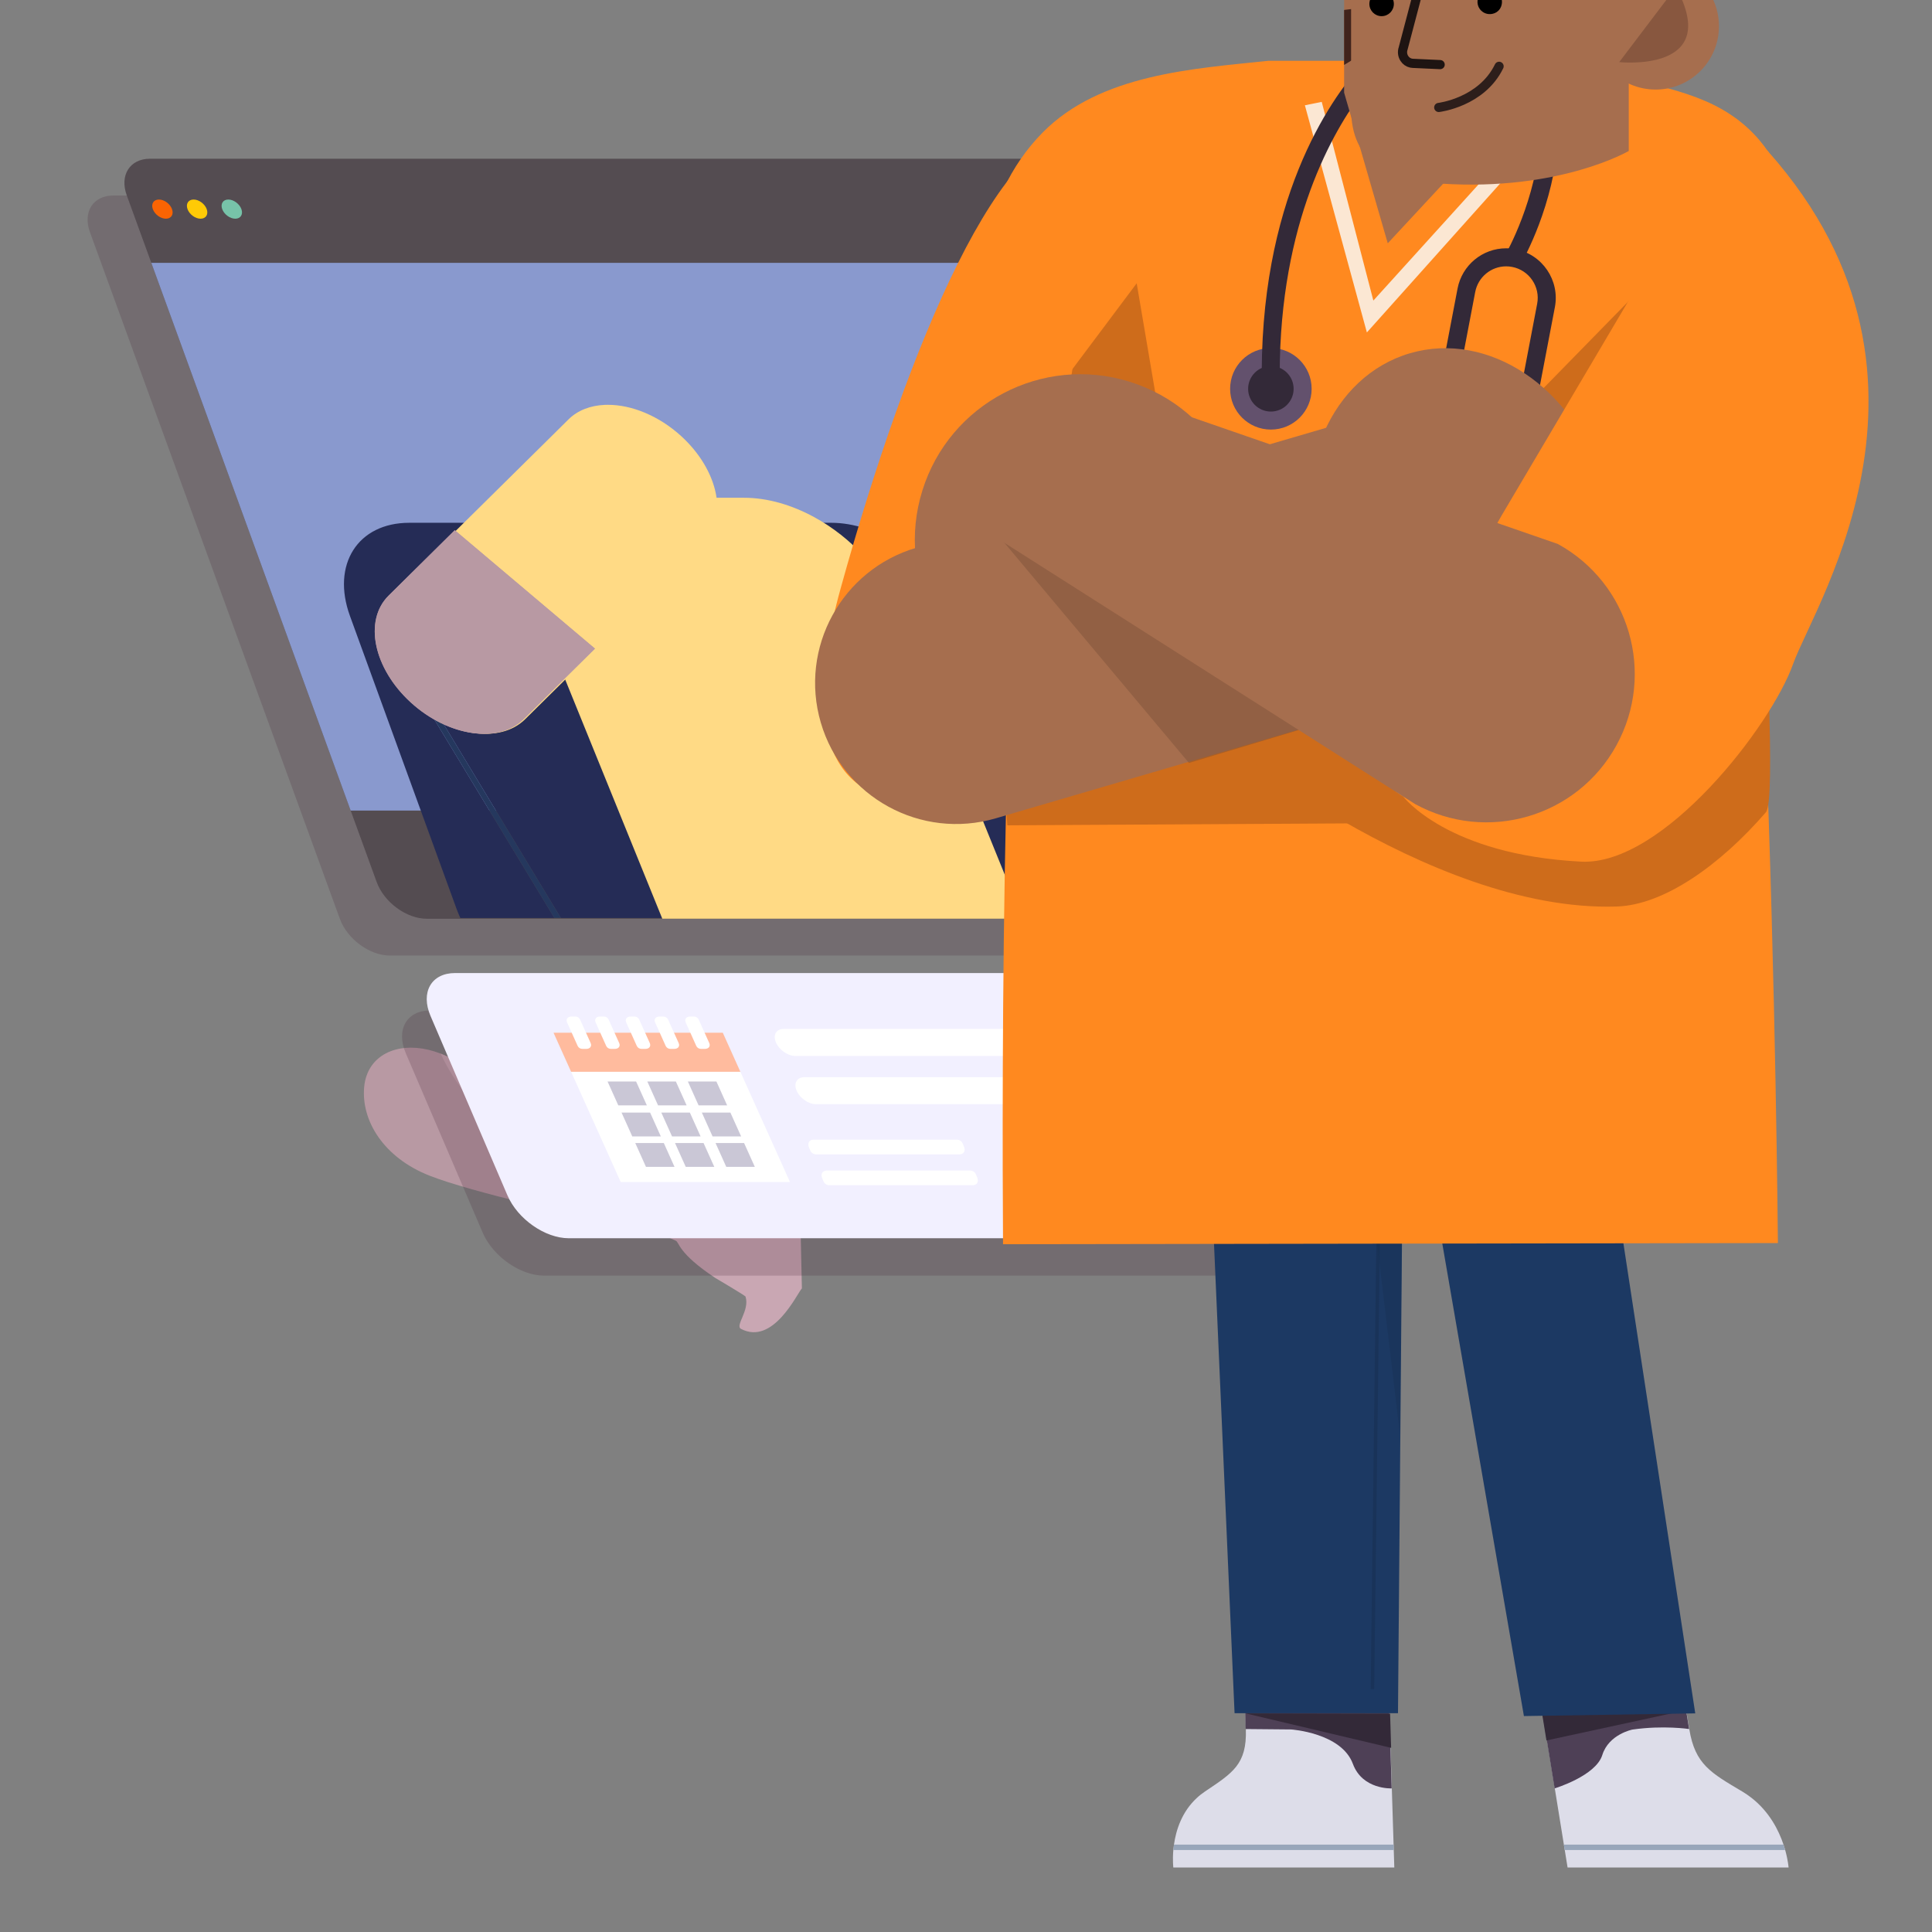 <svg xmlns="http://www.w3.org/2000/svg" xmlns:xlink="http://www.w3.org/1999/xlink" style="width:100%;height:100%" viewBox="0 0 500 500"><rect x="0" y="0" width="500" height="500" fill="#808080" stroke="none"/><defs><path id="_b8" fill="#b899a3" d="M-83.43 13.91c-13.18 13.14-7.9 38.35 11.77 56.29 19.67 17.96 46.3 21.86 59.48 8.72L25.37 41.8l-73.88-62.42-34.92 34.53z"/></defs><defs><animateTransform xlink:href="#_52" fill="freeze" additive="sum" attributeName="transform" begin="0s" calcMode="spline" dur="6s" from="17" keySplines="0.75 0 0.833 1;0.75 0 0.833 1;0.167 0 0.833 1;0.167 0 0.67 1;0 0 0 0" keyTimes="0;0.264;0.417;0.778;0.931;1" repeatCount="indefinite" to="17" type="rotate" values="17;17;19;19;17;17"/><animateTransform xlink:href="#_52" fill="freeze" additive="sum" attributeName="transform" begin="0s" calcMode="spline" dur="6s" from="0.491 0.491" keySplines="0 0 1 1" keyTimes="0;1" repeatCount="indefinite" to="0.491 0.491" type="scale" values="0.491 0.491;0.491 0.491"/><animateTransform xlink:href="#_52" fill="freeze" additive="sum" attributeName="transform" begin="0s" calcMode="spline" dur="6s" from="-193.891 -138.782" keySplines="0 0 1 1" keyTimes="0;1" repeatCount="indefinite" to="-193.891 -138.782" type="translate" values="-193.891 -138.782;-193.891 -138.782"/><animateTransform xlink:href="#_51" fill="freeze" additive="sum" attributeName="transform" begin="0s" calcMode="spline" dur="6s" from="-20" keySplines="0.167 0 0.833 1;0.167 0 0.833 1;0.167 0 0.833 1;0.167 0 0.67 1;0 0 0 0" keyTimes="0;0.292;0.444;0.833;0.944;1" repeatCount="indefinite" to="-20" type="rotate" values="-20;-20;-14;-14;-20;-20"/><animateTransform xlink:href="#_51" fill="freeze" additive="sum" attributeName="transform" begin="0s" calcMode="spline" dur="6s" from="-351.359 -252.696" keySplines="0 0 1 1" keyTimes="0;1" repeatCount="indefinite" to="-351.359 -252.696" type="translate" values="-351.359 -252.696;-351.359 -252.696"/><animateTransform xlink:href="#_24" fill="freeze" additive="sum" attributeName="transform" begin="0s" calcMode="spline" dur="6s" from="17" keySplines="0.75 0 0.833 1;0.75 0 0.833 1;0.167 0 0.833 1;0.167 0 0.67 1;0 0 0 0" keyTimes="0;0.264;0.417;0.778;0.931;1" repeatCount="indefinite" to="17" type="rotate" values="17;17;19;19;17;17"/><animateTransform xlink:href="#_24" fill="freeze" additive="sum" attributeName="transform" begin="0s" calcMode="spline" dur="6s" from="0.491 0.491" keySplines="0 0 1 1" keyTimes="0;1" repeatCount="indefinite" to="0.491 0.491" type="scale" values="0.491 0.491;0.491 0.491"/><animateTransform xlink:href="#_24" fill="freeze" additive="sum" attributeName="transform" begin="0s" calcMode="spline" dur="6s" from="-193.891 -138.782" keySplines="0 0 1 1" keyTimes="0;1" repeatCount="indefinite" to="-193.891 -138.782" type="translate" values="-193.891 -138.782;-193.891 -138.782"/><animateTransform xlink:href="#_10d" fill="freeze" additive="sum" attributeName="transform" begin="0s" calcMode="spline" dur="6s" from="0" keySplines="0.33 0 0.25 1;0.33 0 0.25 1;0.33 0 0.25 1;0 0 0 0" keyTimes="0;0.042;0.368;0.694;1" repeatCount="indefinite" to="0" type="rotate" values="0;0;6;0;0"/><animateTransform xlink:href="#_10d" fill="freeze" additive="sum" attributeName="transform" begin="0s" calcMode="spline" dur="6s" from="-141.247 -114.898" keySplines="0 0 1 1" keyTimes="0;1" repeatCount="indefinite" to="-141.247 -114.898" type="translate" values="-141.247 -114.898;-141.247 -114.898"/><animateTransform xlink:href="#_10c" fill="freeze" additive="sum" attributeName="transform" begin="0s" calcMode="spline" dur="6s" from="0" keySplines="0.33 0 0.25 1;0.33 0 0.25 1;0.33 0 0.25 1;0.33 0 0.25 1;0 0 0 0" keyTimes="0;0.042;0.368;0.556;0.694;1" repeatCount="indefinite" to="1" type="rotate" values="0;0;-1;-5;1;1"/><animateTransform xlink:href="#_10c" fill="freeze" additive="sum" attributeName="transform" begin="0s" calcMode="spline" dur="6s" from="-112.311 -49.762" keySplines="0 0 1 1" keyTimes="0;1" repeatCount="indefinite" to="-112.311 -49.762" type="translate" values="-112.311 -49.762;-112.311 -49.762"/><animateTransform xlink:href="#_a7" fill="freeze" additive="sum" attributeName="transform" begin="0s" calcMode="spline" dur="6s" from="0" keySplines="0.33 0 0.25 1;0.33 0 0.25 1;0.33 0 0.25 1;0 0 0 0" keyTimes="0;0.042;0.368;0.694;1" repeatCount="indefinite" to="0" type="rotate" values="0;0;6;0;0"/><animateTransform xlink:href="#_a7" fill="freeze" additive="sum" attributeName="transform" begin="0s" calcMode="spline" dur="6s" from="-141.247 -114.898" keySplines="0 0 1 1" keyTimes="0;1" repeatCount="indefinite" to="-141.247 -114.898" type="translate" values="-141.247 -114.898;-141.247 -114.898"/><animateTransform xlink:href="#_c5" fill="freeze" additive="sum" attributeName="transform" begin="0s" calcMode="spline" dur="6s" from="0" keySplines="0.33 0 0.25 1;0.33 0 0.25 1;0.33 0 0.25 1;0.33 0 0.25 1;0 0 0 0" keyTimes="0;0.042;0.368;0.556;0.694;1" repeatCount="indefinite" to="1" type="rotate" values="0;0;-1;-5;1;1"/><animateTransform xlink:href="#_c5" fill="freeze" additive="sum" attributeName="transform" begin="0s" calcMode="spline" dur="6s" from="-112.311 -49.762" keySplines="0 0 1 1" keyTimes="0;1" repeatCount="indefinite" to="-112.311 -49.762" type="translate" values="-112.311 -49.762;-112.311 -49.762"/><animateTransform xlink:href="#_50" fill="freeze" additive="sum" attributeName="transform" begin="0s" calcMode="spline" dur="6s" from="0" keySplines="0.33 0 0.25 1;0.33 0 0.25 1;0.33 0 0.25 1;0 0 0 0" keyTimes="0;0.042;0.368;0.694;1" repeatCount="indefinite" to="0" type="rotate" values="0;0;6;0;0"/><animateTransform xlink:href="#_50" fill="freeze" additive="sum" attributeName="transform" begin="0s" calcMode="spline" dur="6s" from="-141.247 -114.898" keySplines="0 0 1 1" keyTimes="0;1" repeatCount="indefinite" to="-141.247 -114.898" type="translate" values="-141.247 -114.898;-141.247 -114.898"/><animateTransform xlink:href="#_c3" fill="freeze" additive="sum" attributeName="transform" begin="0s" calcMode="spline" dur="6s" from="0" keySplines="0.33 0 0.25 1;0.33 0 0.25 1;0.33 0 0.25 1;0.33 0 0.25 1;0 0 0 0" keyTimes="0;0.042;0.368;0.556;0.694;1" repeatCount="indefinite" to="1" type="rotate" values="0;0;-1;-5;1;1"/><animateTransform xlink:href="#_c3" fill="freeze" additive="sum" attributeName="transform" begin="0s" calcMode="spline" dur="6s" from="-112.311 -49.762" keySplines="0 0 1 1" keyTimes="0;1" repeatCount="indefinite" to="-112.311 -49.762" type="translate" values="-112.311 -49.762;-112.311 -49.762"/><animateTransform xlink:href="#_4f" fill="freeze" additive="sum" attributeName="transform" begin="0s" calcMode="spline" dur="6s" from="0" keySplines="0.33 0 0.25 1;0.33 0 0.25 1;0.33 0 0.25 1;0 0 0 0" keyTimes="0;0.042;0.368;0.694;1" repeatCount="indefinite" to="0" type="rotate" values="0;0;6;0;0"/><animateTransform xlink:href="#_4f" fill="freeze" additive="sum" attributeName="transform" begin="0s" calcMode="spline" dur="6s" from="-141.247 -114.898" keySplines="0 0 1 1" keyTimes="0;1" repeatCount="indefinite" to="-141.247 -114.898" type="translate" values="-141.247 -114.898;-141.247 -114.898"/><animateTransform xlink:href="#_109" fill="freeze" additive="sum" attributeName="transform" begin="0s" calcMode="spline" dur="6s" from="1 1" keySplines="0.5 0 0.5 1;0.5 0 0.5 1;0.5 0 0.5 1;0.5 0 0.5 1;0.5 0 0.5 1;0.5 0 0.5 1;0 0 0 0" keyTimes="0;0.292;0.333;0.417;0.681;0.722;0.806;1" repeatCount="indefinite" to="1 1" type="scale" values="1 1;1 1;1 0.1;1 1;1 1;1 0.1;1 1;1 1"/><animateTransform xlink:href="#_109" fill="freeze" additive="sum" attributeName="transform" begin="0s" calcMode="spline" dur="6s" from="0 -2.246" keySplines="0 0 1 1" keyTimes="0;1" repeatCount="indefinite" to="0 -2.246" type="translate" values="0 -2.246;0 -2.246"/><animateTransform xlink:href="#_c1" fill="freeze" additive="sum" attributeName="transform" begin="0s" calcMode="spline" dur="6s" from="0" keySplines="0.33 0 0.25 1;0.33 0 0.25 1;0.33 0 0.25 1;0.33 0 0.25 1;0 0 0 0" keyTimes="0;0.042;0.368;0.556;0.694;1" repeatCount="indefinite" to="1" type="rotate" values="0;0;-1;-5;1;1"/><animateTransform xlink:href="#_c1" fill="freeze" additive="sum" attributeName="transform" begin="0s" calcMode="spline" dur="6s" from="-112.311 -49.762" keySplines="0 0 1 1" keyTimes="0;1" repeatCount="indefinite" to="-112.311 -49.762" type="translate" values="-112.311 -49.762;-112.311 -49.762"/><animateTransform xlink:href="#_4e" fill="freeze" additive="sum" attributeName="transform" begin="0s" calcMode="spline" dur="6s" from="0" keySplines="0.33 0 0.25 1;0.33 0 0.25 1;0.33 0 0.25 1;0 0 0 0" keyTimes="0;0.042;0.368;0.694;1" repeatCount="indefinite" to="0" type="rotate" values="0;0;6;0;0"/><animateTransform xlink:href="#_4e" fill="freeze" additive="sum" attributeName="transform" begin="0s" calcMode="spline" dur="6s" from="-141.247 -114.898" keySplines="0 0 1 1" keyTimes="0;1" repeatCount="indefinite" to="-141.247 -114.898" type="translate" values="-141.247 -114.898;-141.247 -114.898"/><animateTransform xlink:href="#_108" fill="freeze" additive="sum" attributeName="transform" begin="0s" calcMode="spline" dur="6s" from="1 1" keySplines="0.5 0 0.5 1;0.5 0 0.5 1;0.5 0 0.5 1;0.5 0 0.5 1;0.5 0 0.5 1;0.5 0 0.5 1;0 0 0 0" keyTimes="0;0.292;0.333;0.417;0.681;0.722;0.806;1" repeatCount="indefinite" to="1 1" type="scale" values="1 1;1 1;1 0.1;1 1;1 1;1 0.1;1 1;1 1"/><animateTransform xlink:href="#_108" fill="freeze" additive="sum" attributeName="transform" begin="0s" calcMode="spline" dur="6s" from="0 -2.246" keySplines="0 0 1 1" keyTimes="0;1" repeatCount="indefinite" to="0 -2.246" type="translate" values="0 -2.246;0 -2.246"/><animateTransform xlink:href="#_bf" fill="freeze" additive="sum" attributeName="transform" begin="0s" calcMode="spline" dur="6s" from="0" keySplines="0.33 0 0.25 1;0.33 0 0.25 1;0.33 0 0.25 1;0.33 0 0.25 1;0 0 0 0" keyTimes="0;0.042;0.368;0.556;0.694;1" repeatCount="indefinite" to="1" type="rotate" values="0;0;-1;-5;1;1"/><animateTransform xlink:href="#_bf" fill="freeze" additive="sum" attributeName="transform" begin="0s" calcMode="spline" dur="6s" from="-112.311 -49.762" keySplines="0 0 1 1" keyTimes="0;1" repeatCount="indefinite" to="-112.311 -49.762" type="translate" values="-112.311 -49.762;-112.311 -49.762"/><animateTransform xlink:href="#_4d" fill="freeze" additive="sum" attributeName="transform" begin="0s" calcMode="spline" dur="6s" from="0" keySplines="0.33 0 0.25 1;0.33 0 0.25 1;0.33 0 0.25 1;0 0 0 0" keyTimes="0;0.042;0.368;0.694;1" repeatCount="indefinite" to="0" type="rotate" values="0;0;6;0;0"/><animateTransform xlink:href="#_4d" fill="freeze" additive="sum" attributeName="transform" begin="0s" calcMode="spline" dur="6s" from="-141.247 -114.898" keySplines="0 0 1 1" keyTimes="0;1" repeatCount="indefinite" to="-141.247 -114.898" type="translate" values="-141.247 -114.898;-141.247 -114.898"/><animateTransform xlink:href="#_107" fill="freeze" additive="sum" attributeName="transform" begin="0s" calcMode="spline" dur="6s" from="0" keySplines="0.33 0 0.67 1;0.33 0 0.67 1;0.33 0 0.67 1;0 0 0 0" keyTimes="0;0.292;0.458;0.694;1" repeatCount="indefinite" to="0" type="rotate" values="0;0;26;0;0"/><animateTransform xlink:href="#_107" fill="freeze" additive="sum" attributeName="transform" begin="0s" calcMode="spline" dur="6s" from="-4.495 -0.99" keySplines="0 0 1 1" keyTimes="0;1" repeatCount="indefinite" to="-4.495 -0.99" type="translate" values="-4.495 -0.99;-4.495 -0.99"/><animateTransform xlink:href="#_bd" fill="freeze" additive="sum" attributeName="transform" begin="0s" calcMode="spline" dur="6s" from="0" keySplines="0.33 0 0.25 1;0.33 0 0.25 1;0.33 0 0.25 1;0.33 0 0.25 1;0 0 0 0" keyTimes="0;0.042;0.368;0.556;0.694;1" repeatCount="indefinite" to="1" type="rotate" values="0;0;-1;-5;1;1"/><animateTransform xlink:href="#_bd" fill="freeze" additive="sum" attributeName="transform" begin="0s" calcMode="spline" dur="6s" from="-112.311 -49.762" keySplines="0 0 1 1" keyTimes="0;1" repeatCount="indefinite" to="-112.311 -49.762" type="translate" values="-112.311 -49.762;-112.311 -49.762"/><animateTransform xlink:href="#_4c" fill="freeze" additive="sum" attributeName="transform" begin="0s" calcMode="spline" dur="6s" from="0" keySplines="0.33 0 0.25 1;0.33 0 0.25 1;0.33 0 0.25 1;0 0 0 0" keyTimes="0;0.042;0.368;0.694;1" repeatCount="indefinite" to="0" type="rotate" values="0;0;6;0;0"/><animateTransform xlink:href="#_4c" fill="freeze" additive="sum" attributeName="transform" begin="0s" calcMode="spline" dur="6s" from="-141.247 -114.898" keySplines="0 0 1 1" keyTimes="0;1" repeatCount="indefinite" to="-141.247 -114.898" type="translate" values="-141.247 -114.898;-141.247 -114.898"/><animateTransform xlink:href="#_106" fill="freeze" additive="sum" attributeName="transform" begin="0s" calcMode="spline" dur="6s" from="0" keySplines="0.33 0 0.67 1;0.33 0 0.67 1;0.33 0 0.67 1;0 0 0 0" keyTimes="0;0.292;0.458;0.694;1" repeatCount="indefinite" to="0" type="rotate" values="0;0;-28;0;0"/><animateTransform xlink:href="#_106" fill="freeze" additive="sum" attributeName="transform" begin="0s" calcMode="spline" dur="6s" from="3.774 -0.99" keySplines="0 0 1 1" keyTimes="0;1" repeatCount="indefinite" to="3.774 -0.99" type="translate" values="3.774 -0.99;3.774 -0.99"/><animateTransform xlink:href="#_bb" fill="freeze" additive="sum" attributeName="transform" begin="0s" calcMode="spline" dur="6s" from="0" keySplines="0.33 0 0.25 1;0.33 0 0.25 1;0.33 0 0.25 1;0.33 0 0.25 1;0 0 0 0" keyTimes="0;0.042;0.368;0.556;0.694;1" repeatCount="indefinite" to="1" type="rotate" values="0;0;-1;-5;1;1"/><animateTransform xlink:href="#_bb" fill="freeze" additive="sum" attributeName="transform" begin="0s" calcMode="spline" dur="6s" from="-112.311 -49.762" keySplines="0 0 1 1" keyTimes="0;1" repeatCount="indefinite" to="-112.311 -49.762" type="translate" values="-112.311 -49.762;-112.311 -49.762"/><animateTransform xlink:href="#_4b" fill="freeze" additive="sum" attributeName="transform" begin="0s" calcMode="spline" dur="6s" from="0" keySplines="0.33 0 0.25 1;0.33 0 0.25 1;0.33 0 0.25 1;0 0 0 0" keyTimes="0;0.042;0.368;0.694;1" repeatCount="indefinite" to="0" type="rotate" values="0;0;6;0;0"/><animateTransform xlink:href="#_4b" fill="freeze" additive="sum" attributeName="transform" begin="0s" calcMode="spline" dur="6s" from="-141.247 -114.898" keySplines="0 0 1 1" keyTimes="0;1" repeatCount="indefinite" to="-141.247 -114.898" type="translate" values="-141.247 -114.898;-141.247 -114.898"/><animateTransform xlink:href="#_105" fill="freeze" additive="sum" attributeName="transform" begin="0s" calcMode="spline" dur="6s" from="-45" keySplines="0.167 0 0.25 1;0.167 0 0.25 1;0.167 0 0.833 1;0.167 0 0.833 1;0 0 0 0" keyTimes="0;0.042;0.361;0.625;0.819;1" repeatCount="indefinite" to="-45" type="rotate" values="-45;-45;-49;-49;-45;-45"/><animateTransform xlink:href="#_105" fill="freeze" additive="sum" attributeName="transform" begin="0s" calcMode="spline" dur="6s" from="-36.854 50.256" keySplines="0 0 1 1" keyTimes="0;1" repeatCount="indefinite" to="-36.854 50.256" type="translate" values="-36.854 50.256;-36.854 50.256"/><animateTransform xlink:href="#_104" fill="freeze" additive="sum" attributeName="transform" begin="0s" calcMode="spline" dur="6s" from="-3" keySplines="0.167 0 0.25 1;0.167 0 0.25 1;0.167 0 0.833 1;0.167 0 0.833 1;0 0 0 0" keyTimes="0;0.111;0.431;0.694;0.889;1" repeatCount="indefinite" to="-3" type="rotate" values="-3;-3;3;3;-3;-3"/><animateTransform xlink:href="#_104" fill="freeze" additive="sum" attributeName="transform" begin="0s" calcMode="spline" dur="6s" from="11.872 -234.17" keySplines="0 0 1 1" keyTimes="0;1" repeatCount="indefinite" to="11.872 -234.17" type="translate" values="11.872 -234.17;11.872 -234.17"/><animateTransform xlink:href="#_b6" fill="freeze" additive="sum" attributeName="transform" begin="0s" calcMode="spline" dur="6s" from="-45" keySplines="0.167 0 0.25 1;0.167 0 0.25 1;0.167 0 0.833 1;0.167 0 0.833 1;0 0 0 0" keyTimes="0;0.042;0.361;0.625;0.819;1" repeatCount="indefinite" to="-45" type="rotate" values="-45;-45;-49;-49;-45;-45"/><animateTransform xlink:href="#_b6" fill="freeze" additive="sum" attributeName="transform" begin="0s" calcMode="spline" dur="6s" from="-36.854 50.256" keySplines="0 0 1 1" keyTimes="0;1" repeatCount="indefinite" to="-36.854 50.256" type="translate" values="-36.854 50.256;-36.854 50.256"/><animateTransform xlink:href="#_eb" fill="freeze" additive="sum" attributeName="transform" begin="0s" calcMode="spline" dur="6s" from="0" keySplines="0.75 0 0.25 1;0.75 0 0.25 1;0.33 0 0.25 1;0.33 0 0.25 1;0 0 0 0" keyTimes="0;0.097;0.347;0.458;0.736;1" repeatCount="indefinite" to="0" type="rotate" values="0;0;3;3;0;0"/><animateTransform xlink:href="#_eb" fill="freeze" additive="sum" attributeName="transform" begin="0s" calcMode="spline" dur="6s" from="0.491 0.491" keySplines="0 0 1 1" keyTimes="0;1" repeatCount="indefinite" to="0.491 0.491" type="scale" values="0.491 0.491;0.491 0.491"/><animateTransform xlink:href="#_3a" fill="freeze" additive="sum" attributeName="transform" begin="0s" calcMode="spline" dur="6s" from="0" keySplines="0.75 0 0.25 1;0.75 0 0.25 1;0.33 0 0.25 1;0.33 0 0.25 1;0 0 0 0" keyTimes="0;0.097;0.347;0.458;0.736;1" repeatCount="indefinite" to="0" type="rotate" values="0;0;3;3;0;0"/><animateTransform xlink:href="#_3a" fill="freeze" additive="sum" attributeName="transform" begin="0s" calcMode="spline" dur="6s" from="0.491 0.491" keySplines="0 0 1 1" keyTimes="0;1" repeatCount="indefinite" to="0.491 0.491" type="scale" values="0.491 0.491;0.491 0.491"/><animateTransform xlink:href="#_5e" fill="freeze" additive="sum" attributeName="transform" begin="0s" calcMode="spline" dur="6s" from="0" keySplines="0.75 0 0.25 1;0.75 0 0.25 1;0.33 0 0.25 1;0.33 0 0.25 1;0 0 0 0" keyTimes="0;0.097;0.347;0.458;0.736;1" repeatCount="indefinite" to="0" type="rotate" values="0;0;3;3;0;0"/><animateTransform xlink:href="#_5e" fill="freeze" additive="sum" attributeName="transform" begin="0s" calcMode="spline" dur="6s" from="0.491 0.491" keySplines="0 0 1 1" keyTimes="0;1" repeatCount="indefinite" to="0.491 0.491" type="scale" values="0.491 0.491;0.491 0.491"/><animateTransform xlink:href="#_5d" fill="freeze" additive="sum" attributeName="transform" begin="0s" calcMode="spline" dur="6s" from="0" keySplines="0.75 0 0.25 1;0.75 0 0.25 1;0.33 0 0.25 1;0.33 0 0.25 1;0 0 0 0" keyTimes="0;0.097;0.347;0.458;0.736;1" repeatCount="indefinite" to="0" type="rotate" values="0;0;3;3;0;0"/><animateTransform xlink:href="#_5d" fill="freeze" additive="sum" attributeName="transform" begin="0s" calcMode="spline" dur="6s" from="0.491 0.491" keySplines="0 0 1 1" keyTimes="0;1" repeatCount="indefinite" to="0.491 0.491" type="scale" values="0.491 0.491;0.491 0.491"/><animateTransform xlink:href="#_12" fill="freeze" additive="sum" attributeName="transform" begin="0s" calcMode="spline" dur="6s" from="0" keySplines="0.75 0 0.25 1;0.75 0 0.25 1;0.33 0 0.25 1;0.33 0 0.25 1;0 0 0 0" keyTimes="0;0.097;0.347;0.458;0.736;1" repeatCount="indefinite" to="0" type="rotate" values="0;0;3;3;0;0"/><animateTransform xlink:href="#_12" fill="freeze" additive="sum" attributeName="transform" begin="0s" calcMode="spline" dur="6s" from="0.491 0.491" keySplines="0 0 1 1" keyTimes="0;1" repeatCount="indefinite" to="0.491 0.491" type="scale" values="0.491 0.491;0.491 0.491"/><animateTransform xlink:href="#_38" fill="freeze" additive="sum" attributeName="transform" begin="0s" calcMode="spline" dur="6s" from="0" keySplines="0.75 0 0.25 1;0.75 0 0.25 1;0.33 0 0.25 1;0.33 0 0.25 1;0 0 0 0" keyTimes="0;0.097;0.347;0.458;0.736;1" repeatCount="indefinite" to="0" type="rotate" values="0;0;3;3;0;0"/><animateTransform xlink:href="#_38" fill="freeze" additive="sum" attributeName="transform" begin="0s" calcMode="spline" dur="6s" from="0.491 0.491" keySplines="0 0 1 1" keyTimes="0;1" repeatCount="indefinite" to="0.491 0.491" type="scale" values="0.491 0.491;0.491 0.491"/><animateTransform xlink:href="#_11" fill="freeze" additive="sum" attributeName="transform" begin="0s" calcMode="spline" dur="6s" from="0" keySplines="0.75 0 0.25 1;0.75 0 0.25 1;0.33 0 0.25 1;0.33 0 0.25 1;0 0 0 0" keyTimes="0;0.097;0.347;0.458;0.736;1" repeatCount="indefinite" to="0" type="rotate" values="0;0;3;3;0;0"/><animateTransform xlink:href="#_11" fill="freeze" additive="sum" attributeName="transform" begin="0s" calcMode="spline" dur="6s" from="0.491 0.491" keySplines="0 0 1 1" keyTimes="0;1" repeatCount="indefinite" to="0.491 0.491" type="scale" values="0.491 0.491;0.491 0.491"/><animateTransform xlink:href="#_10" fill="freeze" additive="sum" attributeName="transform" begin="0s" calcMode="spline" dur="6s" from="0" keySplines="0.75 0 0.25 1;0.75 0 0.25 1;0.33 0 0.25 1;0.33 0 0.25 1;0 0 0 0" keyTimes="0;0.097;0.347;0.458;0.736;1" repeatCount="indefinite" to="0" type="rotate" values="0;0;3;3;0;0"/><animateTransform xlink:href="#_10" fill="freeze" additive="sum" attributeName="transform" begin="0s" calcMode="spline" dur="6s" from="0.491 0.491" keySplines="0 0 1 1" keyTimes="0;1" repeatCount="indefinite" to="0.491 0.491" type="scale" values="0.491 0.491;0.491 0.491"/><animateTransform xlink:href="#_58" fill="freeze" additive="sum" attributeName="transform" begin="0s" calcMode="spline" dur="6s" from="0" keySplines="0.75 0 0.25 1;0.75 0 0.25 1;0.33 0 0.25 1;0.33 0 0.25 1;0 0 0 0" keyTimes="0;0.097;0.347;0.458;0.736;1" repeatCount="indefinite" to="0" type="rotate" values="0;0;3;3;0;0"/><animateTransform xlink:href="#_58" fill="freeze" additive="sum" attributeName="transform" begin="0s" calcMode="spline" dur="6s" from="0.491 0.491" keySplines="0 0 1 1" keyTimes="0;1" repeatCount="indefinite" to="0.491 0.491" type="scale" values="0.491 0.491;0.491 0.491"/><animateTransform xlink:href="#_35" fill="freeze" additive="sum" attributeName="transform" begin="0s" calcMode="spline" dur="6s" from="0" keySplines="0.75 0 0.25 1;0.75 0 0.25 1;0.33 0 0.25 1;0.33 0 0.25 1;0 0 0 0" keyTimes="0;0.097;0.347;0.458;0.736;1" repeatCount="indefinite" to="0" type="rotate" values="0;0;3;3;0;0"/><animateTransform xlink:href="#_35" fill="freeze" additive="sum" attributeName="transform" begin="0s" calcMode="spline" dur="6s" from="0.491 0.491" keySplines="0 0 1 1" keyTimes="0;1" repeatCount="indefinite" to="0.491 0.491" type="scale" values="0.491 0.491;0.491 0.491"/><animateTransform xlink:href="#_56" fill="freeze" additive="sum" attributeName="transform" begin="0s" calcMode="spline" dur="6s" from="0" keySplines="0.75 0 0.25 1;0.75 0 0.25 1;0.33 0 0.25 1;0.33 0 0.25 1;0 0 0 0" keyTimes="0;0.097;0.347;0.458;0.736;1" repeatCount="indefinite" to="0" type="rotate" values="0;0;3;3;0;0"/><animateTransform xlink:href="#_56" fill="freeze" additive="sum" attributeName="transform" begin="0s" calcMode="spline" dur="6s" from="0.491 0.491" keySplines="0 0 1 1" keyTimes="0;1" repeatCount="indefinite" to="0.491 0.491" type="scale" values="0.491 0.491;0.491 0.491"/><animateTransform xlink:href="#_34" fill="freeze" additive="sum" attributeName="transform" begin="0s" calcMode="spline" dur="6s" from="0" keySplines="0.75 0 0.25 1;0.75 0 0.25 1;0.33 0 0.25 1;0.33 0 0.25 1;0 0 0 0" keyTimes="0;0.097;0.347;0.458;0.736;1" repeatCount="indefinite" to="0" type="rotate" values="0;0;3;3;0;0"/><animateTransform xlink:href="#_34" fill="freeze" additive="sum" attributeName="transform" begin="0s" calcMode="spline" dur="6s" from="0.491 0.491" keySplines="0 0 1 1" keyTimes="0;1" repeatCount="indefinite" to="0.491 0.491" type="scale" values="0.491 0.491;0.491 0.491"/><animateTransform xlink:href="#_54" fill="freeze" additive="sum" attributeName="transform" begin="0s" calcMode="spline" dur="6s" from="0" keySplines="0.33 0 0.25 1;0.33 0 0.25 1;0.33 0 0.25 1;0.33 0 0.667 1;0 0 0 0" keyTimes="0;0.153;0.292;0.458;0.681;1" repeatCount="indefinite" to="0" type="rotate" values="0;0;-8;6;0;0"/><animateTransform xlink:href="#_54" fill="freeze" additive="sum" attributeName="transform" begin="0s" calcMode="spline" dur="6s" from="-27.07 -44.158" keySplines="0 0 1 1" keyTimes="0;1" repeatCount="indefinite" to="-27.07 -44.158" type="translate" values="-27.07 -44.158;-27.07 -44.158"/><animateTransform xlink:href="#_f" fill="freeze" additive="sum" attributeName="transform" begin="0s" calcMode="spline" dur="6s" from="0" keySplines="0.75 0 0.25 1;0.75 0 0.25 1;0.33 0 0.25 1;0.33 0 0.25 1;0 0 0 0" keyTimes="0;0.097;0.347;0.458;0.736;1" repeatCount="indefinite" to="0" type="rotate" values="0;0;3;3;0;0"/><animateTransform xlink:href="#_f" fill="freeze" additive="sum" attributeName="transform" begin="0s" calcMode="spline" dur="6s" from="0.491 0.491" keySplines="0 0 1 1" keyTimes="0;1" repeatCount="indefinite" to="0.491 0.491" type="scale" values="0.491 0.491;0.491 0.491"/><animateTransform xlink:href="#_53" fill="freeze" additive="sum" attributeName="transform" begin="0s" calcMode="spline" dur="6s" from="0" keySplines="0.33 0 0.25 1;0.33 0 0.25 1;0.33 0 0.25 1;0.33 0 0.667 1;0 0 0 0" keyTimes="0;0.153;0.292;0.458;0.681;1" repeatCount="indefinite" to="0" type="rotate" values="0;0;-8;6;0;0"/><animateTransform xlink:href="#_53" fill="freeze" additive="sum" attributeName="transform" begin="0s" calcMode="spline" dur="6s" from="-27.07 -44.158" keySplines="0 0 1 1" keyTimes="0;1" repeatCount="indefinite" to="-27.07 -44.158" type="translate" values="-27.07 -44.158;-27.07 -44.158"/><animateTransform xlink:href="#_e" fill="freeze" additive="sum" attributeName="transform" begin="0s" calcMode="spline" dur="6s" from="0" keySplines="0.75 0 0.25 1;0.75 0 0.25 1;0.33 0 0.25 1;0.33 0 0.25 1;0 0 0 0" keyTimes="0;0.097;0.347;0.458;0.736;1" repeatCount="indefinite" to="0" type="rotate" values="0;0;3;3;0;0"/><animateTransform xlink:href="#_e" fill="freeze" additive="sum" attributeName="transform" begin="0s" calcMode="spline" dur="6s" from="0.491 0.491" keySplines="0 0 1 1" keyTimes="0;1" repeatCount="indefinite" to="0.491 0.491" type="scale" values="0.491 0.491;0.491 0.491"/><animateTransform xlink:href="#_103" fill="freeze" additive="sum" attributeName="transform" begin="0s" calcMode="spline" dur="6s" from="0" keySplines="0.33 0 0.25 1;0.33 0 0.25 1;0.33 0 0.25 1;0.33 0 0.667 1;0 0 0 0" keyTimes="0;0.153;0.292;0.458;0.681;1" repeatCount="indefinite" to="0" type="rotate" values="0;0;-8;6;0;0"/><animateTransform xlink:href="#_103" fill="freeze" additive="sum" attributeName="transform" begin="0s" calcMode="spline" dur="6s" from="-27.07 -44.158" keySplines="0 0 1 1" keyTimes="0;1" repeatCount="indefinite" to="-27.07 -44.158" type="translate" values="-27.07 -44.158;-27.07 -44.158"/><animateTransform xlink:href="#_48" fill="freeze" additive="sum" attributeName="transform" begin="0s" calcMode="spline" dur="6s" from="0" keySplines="0.75 0 0.25 1;0.75 0 0.25 1;0.33 0 0.25 1;0.33 0 0.25 1;0 0 0 0" keyTimes="0;0.097;0.347;0.458;0.736;1" repeatCount="indefinite" to="0" type="rotate" values="0;0;3;3;0;0"/><animateTransform xlink:href="#_48" fill="freeze" additive="sum" attributeName="transform" begin="0s" calcMode="spline" dur="6s" from="0.491 0.491" keySplines="0 0 1 1" keyTimes="0;1" repeatCount="indefinite" to="0.491 0.491" type="scale" values="0.491 0.491;0.491 0.491"/><animateTransform xlink:href="#_9a" fill="freeze" additive="sum" attributeName="transform" begin="0s" calcMode="spline" dur="6s" from="0" keySplines="0.33 0 0.25 1;0.33 0 0.25 1;0.33 0 0.25 1;0.33 0 0.667 1;0 0 0 0" keyTimes="0;0.153;0.292;0.458;0.681;1" repeatCount="indefinite" to="0" type="rotate" values="0;0;-8;6;0;0"/><animateTransform xlink:href="#_9a" fill="freeze" additive="sum" attributeName="transform" begin="0s" calcMode="spline" dur="6s" from="-27.07 -44.158" keySplines="0 0 1 1" keyTimes="0;1" repeatCount="indefinite" to="-27.07 -44.158" type="translate" values="-27.07 -44.158;-27.07 -44.158"/><animateTransform xlink:href="#_1f" fill="freeze" additive="sum" attributeName="transform" begin="0s" calcMode="spline" dur="6s" from="0" keySplines="0.75 0 0.25 1;0.75 0 0.25 1;0.33 0 0.25 1;0.33 0 0.25 1;0 0 0 0" keyTimes="0;0.097;0.347;0.458;0.736;1" repeatCount="indefinite" to="0" type="rotate" values="0;0;3;3;0;0"/><animateTransform xlink:href="#_1f" fill="freeze" additive="sum" attributeName="transform" begin="0s" calcMode="spline" dur="6s" from="0.491 0.491" keySplines="0 0 1 1" keyTimes="0;1" repeatCount="indefinite" to="0.491 0.491" type="scale" values="0.491 0.491;0.491 0.491"/><animateTransform xlink:href="#_99" fill="freeze" additive="sum" attributeName="transform" begin="0s" calcMode="spline" dur="6s" from="0" keySplines="0.33 0 0.25 1;0.33 0 0.25 1;0.33 0 0.25 1;0.33 0 0.667 1;0 0 0 0" keyTimes="0;0.153;0.292;0.458;0.681;1" repeatCount="indefinite" to="0" type="rotate" values="0;0;-8;6;0;0"/><animateTransform xlink:href="#_99" fill="freeze" additive="sum" attributeName="transform" begin="0s" calcMode="spline" dur="6s" from="-27.07 -44.158" keySplines="0 0 1 1" keyTimes="0;1" repeatCount="indefinite" to="-27.07 -44.158" type="translate" values="-27.07 -44.158;-27.07 -44.158"/><animateTransform xlink:href="#_1e" fill="freeze" additive="sum" attributeName="transform" begin="0s" calcMode="spline" dur="6s" from="0" keySplines="0.75 0 0.25 1;0.75 0 0.25 1;0.33 0 0.25 1;0.33 0 0.25 1;0 0 0 0" keyTimes="0;0.097;0.347;0.458;0.736;1" repeatCount="indefinite" to="0" type="rotate" values="0;0;3;3;0;0"/><animateTransform xlink:href="#_1e" fill="freeze" additive="sum" attributeName="transform" begin="0s" calcMode="spline" dur="6s" from="0.491 0.491" keySplines="0 0 1 1" keyTimes="0;1" repeatCount="indefinite" to="0.491 0.491" type="scale" values="0.491 0.491;0.491 0.491"/><animateTransform xlink:href="#_98" fill="freeze" additive="sum" attributeName="transform" begin="0s" calcMode="spline" dur="6s" from="0" keySplines="0.33 0 0.25 1;0.33 0 0.25 1;0.33 0 0.25 1;0.33 0 0.667 1;0 0 0 0" keyTimes="0;0.153;0.292;0.458;0.681;1" repeatCount="indefinite" to="0" type="rotate" values="0;0;-8;6;0;0"/><animateTransform xlink:href="#_98" fill="freeze" additive="sum" attributeName="transform" begin="0s" calcMode="spline" dur="6s" from="-27.07 -44.158" keySplines="0 0 1 1" keyTimes="0;1" repeatCount="indefinite" to="-27.07 -44.158" type="translate" values="-27.07 -44.158;-27.07 -44.158"/><animateTransform xlink:href="#_1d" fill="freeze" additive="sum" attributeName="transform" begin="0s" calcMode="spline" dur="6s" from="0" keySplines="0.75 0 0.25 1;0.75 0 0.25 1;0.33 0 0.25 1;0.33 0 0.25 1;0 0 0 0" keyTimes="0;0.097;0.347;0.458;0.736;1" repeatCount="indefinite" to="0" type="rotate" values="0;0;3;3;0;0"/><animateTransform xlink:href="#_1d" fill="freeze" additive="sum" attributeName="transform" begin="0s" calcMode="spline" dur="6s" from="0.491 0.491" keySplines="0 0 1 1" keyTimes="0;1" repeatCount="indefinite" to="0.491 0.491" type="scale" values="0.491 0.491;0.491 0.491"/><animateTransform xlink:href="#_97" fill="freeze" additive="sum" attributeName="transform" begin="0s" calcMode="spline" dur="6s" from="0" keySplines="0.33 0 0.25 1;0.33 0 0.25 1;0.33 0 0.25 1;0.33 0 0.667 1;0 0 0 0" keyTimes="0;0.153;0.292;0.458;0.681;1" repeatCount="indefinite" to="0" type="rotate" values="0;0;-8;6;0;0"/><animateTransform xlink:href="#_97" fill="freeze" additive="sum" attributeName="transform" begin="0s" calcMode="spline" dur="6s" from="-27.07 -44.158" keySplines="0 0 1 1" keyTimes="0;1" repeatCount="indefinite" to="-27.07 -44.158" type="translate" values="-27.07 -44.158;-27.07 -44.158"/><animateTransform xlink:href="#_1c" fill="freeze" additive="sum" attributeName="transform" begin="0s" calcMode="spline" dur="6s" from="0" keySplines="0.75 0 0.25 1;0.75 0 0.25 1;0.33 0 0.25 1;0.33 0 0.25 1;0 0 0 0" keyTimes="0;0.097;0.347;0.458;0.736;1" repeatCount="indefinite" to="0" type="rotate" values="0;0;3;3;0;0"/><animateTransform xlink:href="#_1c" fill="freeze" additive="sum" attributeName="transform" begin="0s" calcMode="spline" dur="6s" from="0.491 0.491" keySplines="0 0 1 1" keyTimes="0;1" repeatCount="indefinite" to="0.491 0.491" type="scale" values="0.491 0.491;0.491 0.491"/><animateTransform xlink:href="#_96" fill="freeze" additive="sum" attributeName="transform" begin="0s" calcMode="spline" dur="6s" from="0" keySplines="0.33 0 0.25 1;0.33 0 0.25 1;0.33 0 0.25 1;0.33 0 0.667 1;0 0 0 0" keyTimes="0;0.153;0.292;0.458;0.681;1" repeatCount="indefinite" to="0" type="rotate" values="0;0;-8;6;0;0"/><animateTransform xlink:href="#_96" fill="freeze" additive="sum" attributeName="transform" begin="0s" calcMode="spline" dur="6s" from="-27.07 -44.158" keySplines="0 0 1 1" keyTimes="0;1" repeatCount="indefinite" to="-27.07 -44.158" type="translate" values="-27.07 -44.158;-27.07 -44.158"/><animateTransform xlink:href="#_1b" fill="freeze" additive="sum" attributeName="transform" begin="0s" calcMode="spline" dur="6s" from="0" keySplines="0.75 0 0.25 1;0.75 0 0.25 1;0.33 0 0.25 1;0.33 0 0.25 1;0 0 0 0" keyTimes="0;0.097;0.347;0.458;0.736;1" repeatCount="indefinite" to="0" type="rotate" values="0;0;3;3;0;0"/><animateTransform xlink:href="#_1b" fill="freeze" additive="sum" attributeName="transform" begin="0s" calcMode="spline" dur="6s" from="0.491 0.491" keySplines="0 0 1 1" keyTimes="0;1" repeatCount="indefinite" to="0.491 0.491" type="scale" values="0.491 0.491;0.491 0.491"/><animateTransform xlink:href="#_fd" fill="freeze" additive="sum" attributeName="transform" begin="0s" calcMode="spline" dur="6s" from="1 1" keySplines="0.333 0 0.667 1;0.333 0 0.667 1;0.333 0 0.667 1;0.167 0 0.667 1;0.333 0 0.667 1;0.333 0 0.667 1;0.167 0 0.667 1;0.333 0 0.667 1;0.333 0 0.667 1;0 0 0 0" keyTimes="0;0.139;0.167;0.208;0.389;0.417;0.458;0.736;0.764;0.806;1" repeatCount="indefinite" to="1.019 1.019" type="scale" values="1 1;1 1;1 0.102;1.019 1.019;1 1;1 0.102;1.019 1.019;1 1;1 0.102;1.019 1.019;1.019 1.019"/><animateTransform xlink:href="#_fd" fill="freeze" additive="sum" attributeName="transform" begin="0s" calcMode="spline" dur="6s" from="0 -3.286" keySplines="0 0 1 1" keyTimes="0;1" repeatCount="indefinite" to="0 -3.286" type="translate" values="0 -3.286;0 -3.286"/><animateTransform xlink:href="#_95" fill="freeze" additive="sum" attributeName="transform" begin="0s" calcMode="spline" dur="6s" from="0" keySplines="0.33 0 0.25 1;0.33 0 0.25 1;0.33 0 0.25 1;0.33 0 0.667 1;0 0 0 0" keyTimes="0;0.153;0.292;0.458;0.681;1" repeatCount="indefinite" to="0" type="rotate" values="0;0;-8;6;0;0"/><animateTransform xlink:href="#_95" fill="freeze" additive="sum" attributeName="transform" begin="0s" calcMode="spline" dur="6s" from="-27.07 -44.158" keySplines="0 0 1 1" keyTimes="0;1" repeatCount="indefinite" to="-27.07 -44.158" type="translate" values="-27.07 -44.158;-27.07 -44.158"/><animateTransform xlink:href="#_1a" fill="freeze" additive="sum" attributeName="transform" begin="0s" calcMode="spline" dur="6s" from="0" keySplines="0.75 0 0.25 1;0.75 0 0.25 1;0.33 0 0.25 1;0.33 0 0.25 1;0 0 0 0" keyTimes="0;0.097;0.347;0.458;0.736;1" repeatCount="indefinite" to="0" type="rotate" values="0;0;3;3;0;0"/><animateTransform xlink:href="#_1a" fill="freeze" additive="sum" attributeName="transform" begin="0s" calcMode="spline" dur="6s" from="0.491 0.491" keySplines="0 0 1 1" keyTimes="0;1" repeatCount="indefinite" to="0.491 0.491" type="scale" values="0.491 0.491;0.491 0.491"/><animateTransform xlink:href="#_fc" fill="freeze" additive="sum" attributeName="transform" begin="0s" calcMode="spline" dur="6s" from="1 1" keySplines="0.333 0 0.667 1;0.333 0 0.667 1;0.333 0 0.667 1;0.167 0 0.667 1;0.333 0 0.667 1;0.333 0 0.667 1;0.167 0 0.667 1;0.333 0 0.667 1;0.333 0 0.667 1;0 0 0 0" keyTimes="0;0.139;0.167;0.208;0.389;0.417;0.458;0.736;0.764;0.806;1" repeatCount="indefinite" to="1.019 1.019" type="scale" values="1 1;1 1;1 0.102;1.019 1.019;1 1;1 0.102;1.019 1.019;1 1;1 0.102;1.019 1.019;1.019 1.019"/><animateTransform xlink:href="#_fc" fill="freeze" additive="sum" attributeName="transform" begin="0s" calcMode="spline" dur="6s" from="0 -3.286" keySplines="0 0 1 1" keyTimes="0;1" repeatCount="indefinite" to="0 -3.286" type="translate" values="0 -3.286;0 -3.286"/><animateTransform xlink:href="#_8a" fill="freeze" additive="sum" attributeName="transform" begin="0s" calcMode="spline" dur="6s" from="0" keySplines="0.33 0 0.25 1;0.33 0 0.25 1;0.33 0 0.25 1;0.33 0 0.667 1;0 0 0 0" keyTimes="0;0.153;0.292;0.458;0.681;1" repeatCount="indefinite" to="0" type="rotate" values="0;0;-8;6;0;0"/><animateTransform xlink:href="#_8a" fill="freeze" additive="sum" attributeName="transform" begin="0s" calcMode="spline" dur="6s" from="-27.07 -44.158" keySplines="0 0 1 1" keyTimes="0;1" repeatCount="indefinite" to="-27.07 -44.158" type="translate" values="-27.07 -44.158;-27.07 -44.158"/><animateTransform xlink:href="#_19" fill="freeze" additive="sum" attributeName="transform" begin="0s" calcMode="spline" dur="6s" from="0" keySplines="0.75 0 0.25 1;0.75 0 0.25 1;0.33 0 0.25 1;0.33 0 0.25 1;0 0 0 0" keyTimes="0;0.097;0.347;0.458;0.736;1" repeatCount="indefinite" to="0" type="rotate" values="0;0;3;3;0;0"/><animateTransform xlink:href="#_19" fill="freeze" additive="sum" attributeName="transform" begin="0s" calcMode="spline" dur="6s" from="0.491 0.491" keySplines="0 0 1 1" keyTimes="0;1" repeatCount="indefinite" to="0.491 0.491" type="scale" values="0.491 0.491;0.491 0.491"/><animateTransform xlink:href="#_fb" fill="freeze" additive="sum" attributeName="transform" begin="0s" calcMode="spline" dur="6s" from="0" keySplines="0.75 0 0.67 1;0.75 0 0.67 1;0.75 0 0.67 1;0.75 0 0.25 1;0 0 0 0" keyTimes="0;0.139;0.236;0.681;0.875;1" repeatCount="indefinite" to="0" type="rotate" values="0;0;11;11;0;0"/><animateTransform xlink:href="#_fb" fill="freeze" additive="sum" attributeName="transform" begin="0s" calcMode="spline" dur="6s" from="6.047 -1.449" keySplines="0 0 1 1" keyTimes="0;1" repeatCount="indefinite" to="6.047 -1.449" type="translate" values="6.047 -1.449;6.047 -1.449"/><animateTransform xlink:href="#_6c" fill="freeze" additive="sum" attributeName="transform" begin="0s" calcMode="spline" dur="6s" from="0" keySplines="0.33 0 0.25 1;0.33 0 0.25 1;0.33 0 0.25 1;0.33 0 0.667 1;0 0 0 0" keyTimes="0;0.153;0.292;0.458;0.681;1" repeatCount="indefinite" to="0" type="rotate" values="0;0;-8;6;0;0"/><animateTransform xlink:href="#_6c" fill="freeze" additive="sum" attributeName="transform" begin="0s" calcMode="spline" dur="6s" from="-27.07 -44.158" keySplines="0 0 1 1" keyTimes="0;1" repeatCount="indefinite" to="-27.07 -44.158" type="translate" values="-27.07 -44.158;-27.07 -44.158"/><animateTransform xlink:href="#_17" fill="freeze" additive="sum" attributeName="transform" begin="0s" calcMode="spline" dur="6s" from="0" keySplines="0.75 0 0.25 1;0.75 0 0.25 1;0.33 0 0.25 1;0.33 0 0.25 1;0 0 0 0" keyTimes="0;0.097;0.347;0.458;0.736;1" repeatCount="indefinite" to="0" type="rotate" values="0;0;3;3;0;0"/><animateTransform xlink:href="#_17" fill="freeze" additive="sum" attributeName="transform" begin="0s" calcMode="spline" dur="6s" from="0.491 0.491" keySplines="0 0 1 1" keyTimes="0;1" repeatCount="indefinite" to="0.491 0.491" type="scale" values="0.491 0.491;0.491 0.491"/><animateTransform xlink:href="#_fa" fill="freeze" additive="sum" attributeName="transform" begin="0s" calcMode="spline" dur="6s" from="0" keySplines="0.75 0 0.67 1;0.75 0 0.67 1;0.75 0 0.67 1;0.75 0 0.25 1;0 0 0 0" keyTimes="0;0.139;0.236;0.681;0.875;1" repeatCount="indefinite" to="0" type="rotate" values="0;0;-14;-14;0;0"/><animateTransform xlink:href="#_fa" fill="freeze" additive="sum" attributeName="transform" begin="0s" calcMode="spline" dur="6s" from="-6.047 -1.449" keySplines="0 0 1 1" keyTimes="0;1" repeatCount="indefinite" to="-6.047 -1.449" type="translate" values="-6.047 -1.449;-6.047 -1.449"/><animateTransform xlink:href="#_61" fill="freeze" additive="sum" attributeName="transform" begin="0s" calcMode="spline" dur="6s" from="0" keySplines="0.33 0 0.25 1;0.33 0 0.25 1;0.33 0 0.25 1;0.33 0 0.667 1;0 0 0 0" keyTimes="0;0.153;0.292;0.458;0.681;1" repeatCount="indefinite" to="0" type="rotate" values="0;0;-8;6;0;0"/><animateTransform xlink:href="#_61" fill="freeze" additive="sum" attributeName="transform" begin="0s" calcMode="spline" dur="6s" from="-27.07 -44.158" keySplines="0 0 1 1" keyTimes="0;1" repeatCount="indefinite" to="-27.07 -44.158" type="translate" values="-27.07 -44.158;-27.07 -44.158"/><animateTransform xlink:href="#_13" fill="freeze" additive="sum" attributeName="transform" begin="0s" calcMode="spline" dur="6s" from="0" keySplines="0.75 0 0.25 1;0.75 0 0.25 1;0.33 0 0.25 1;0.33 0 0.25 1;0 0 0 0" keyTimes="0;0.097;0.347;0.458;0.736;1" repeatCount="indefinite" to="0" type="rotate" values="0;0;3;3;0;0"/><animateTransform xlink:href="#_13" fill="freeze" additive="sum" attributeName="transform" begin="0s" calcMode="spline" dur="6s" from="0.491 0.491" keySplines="0 0 1 1" keyTimes="0;1" repeatCount="indefinite" to="0.491 0.491" type="scale" values="0.491 0.491;0.491 0.491"/><animate xlink:href="#_c4" fill="freeze" attributeName="d" attributeType="XML" begin="0s" calcMode="spline" dur="6s" from="M6.6 1.26 C6.81,1.29 1.98,4.97 -6.61,-2.23" keySplines="0.33 0 0.67 1;0.33 0 0.67 1;0.33 0 0.67 1;0.33 0 0.67 1;0.33 0 0.67 1;0.33 0 0.67 1;0.33 0 0.67 1;0.33 0 0.67 1;0 0 0 0" keyTimes="0;0.014;0.191;0.333;0.404;0.582;0.759;0.901;0.972;1" repeatCount="indefinite" to="M6.6 1.26 C6.81,1.29 1.98,4.97 -6.61,-2.23" values="M6.6 1.26 C6.81,1.29 1.98,4.97 -6.61,-2.23 ;M6.6 1.26 C6.81,1.29 1.98,4.97 -6.61,-2.23 ;M6.6 1.26 C6.81,1.29 5.65,7.9 -2.94,0.7 ;M6.6 1.26 C6.81,1.29 1.51,7.24 -7.08,0.04 ;M11.4 0.59 C11.61,0.62 1.51,7.24 -7.08,0.04 ;M6.6 1.26 C6.81,1.29 1.98,4.97 -6.61,-2.23 ;M6.6 1.26 C6.81,1.29 5.65,7.9 -2.94,0.7 ;M6.6 1.26 C6.81,1.29 1.51,7.24 -7.08,0.04 ;M6.6 1.26 C6.81,1.29 1.98,4.97 -6.61,-2.23 ;M6.6 1.26 C6.81,1.29 1.98,4.97 -6.61,-2.23"/><animate xlink:href="#_76" fill="freeze" attributeName="d" attributeType="XML" begin="0s" calcMode="spline" dur="6s" from="M104.77 158.79 C104.77,158.79 -103.47,159.1 -103.47,159.1 C-103.6,139.34 -103.77,90.55 -102.64,40.83 C-101.01,-30.4 -128.08,-103.91 -92.83,-139.65 C-77.33,-155.37 -52.38,-156.8 -32.08,-158.94 C-32.08,-158.94 10.54,-158.94 10.54,-158.94 C16.36,-156.94 60.9,-158.63 85.32,-148.1 C133.51,-127.3 98.74,-47.62 101.31,17.59 C104.23,91.32 104.74,156.81 104.77,158.79z" keySplines="0.33 0 0.25 1;0.33 0 0.25 1;0.33 0 0.25 1;0.33 0 0.25 1;0 0 0 0" keyTimes="0;0.167;0.347;0.458;0.736;1" repeatCount="indefinite" to="M104.77 158.79 C104.77,158.79 -103.47,159.1 -103.47,159.1 C-103.6,139.34 -103.77,90.55 -102.64,40.83 C-101.01,-30.4 -128.08,-103.91 -92.83,-139.65 C-77.33,-155.37 -52.38,-156.8 -32.08,-158.94 C-32.08,-158.94 10.54,-158.94 10.54,-158.94 C16.36,-156.94 60.9,-158.63 85.32,-148.1 C133.51,-127.3 98.74,-47.62 101.31,17.59 C104.23,91.32 104.74,156.81 104.77,158.79z" values="M104.77 158.79 C104.77,158.79 -103.47,159.1 -103.47,159.1 C-103.6,139.34 -103.77,90.55 -102.64,40.83 C-101.01,-30.4 -128.08,-103.91 -92.83,-139.65 C-77.33,-155.37 -52.38,-156.8 -32.08,-158.94 C-32.08,-158.94 10.54,-158.94 10.54,-158.94 C16.36,-156.94 60.9,-158.63 85.32,-148.1 C133.51,-127.3 98.74,-47.62 101.31,17.59 C104.23,91.32 104.74,156.81 104.77,158.79z ;M104.77 158.79 C104.77,158.79 -103.47,159.1 -103.47,159.1 C-103.6,139.34 -103.77,90.55 -102.64,40.83 C-101.01,-30.4 -128.08,-103.91 -92.83,-139.65 C-77.33,-155.37 -52.38,-156.8 -32.08,-158.94 C-32.08,-158.94 10.54,-158.94 10.54,-158.94 C16.36,-156.94 60.9,-158.63 85.32,-148.1 C133.51,-127.3 98.74,-47.62 101.31,17.59 C104.23,91.32 104.74,156.81 104.77,158.79z ;M116.23 157.54 C116.23,157.54 -95.06,164.77 -95.06,164.77 C-95.18,145.01 -103.77,90.55 -102.64,40.83 C-101.01,-30.4 -128.08,-103.91 -92.83,-139.65 C-77.33,-155.37 -52.38,-156.8 -32.08,-158.94 C-32.08,-158.94 10.54,-158.94 10.54,-158.94 C16.36,-156.94 60.9,-158.63 85.32,-148.1 C133.51,-127.3 98.74,-47.62 101.31,17.59 C104.23,91.32 116.2,155.55 116.23,157.54z ;M116.23 157.54 C116.23,157.54 -95.06,164.77 -95.06,164.77 C-95.18,145.01 -103.77,90.55 -102.64,40.83 C-101.01,-30.4 -128.08,-103.91 -92.83,-139.65 C-77.33,-155.37 -52.38,-156.8 -32.08,-158.94 C-32.08,-158.94 10.54,-158.94 10.54,-158.94 C16.36,-156.94 60.9,-158.63 85.32,-148.1 C133.51,-127.3 98.74,-47.62 101.31,17.59 C104.23,91.32 116.2,155.55 116.23,157.54z ;M104.77 158.79 C104.77,158.79 -103.47,159.1 -103.47,159.1 C-103.6,139.34 -103.77,90.55 -102.64,40.83 C-101.01,-30.4 -128.08,-103.91 -92.83,-139.65 C-77.33,-155.37 -52.38,-156.8 -32.08,-158.94 C-32.08,-158.94 10.54,-158.94 10.54,-158.94 C16.36,-156.94 60.9,-158.63 85.32,-148.1 C133.51,-127.3 98.74,-47.62 101.31,17.59 C104.23,91.32 104.74,156.81 104.77,158.79z ;M104.77 158.79 C104.77,158.79 -103.47,159.1 -103.47,159.1 C-103.6,139.34 -103.77,90.55 -102.64,40.83 C-101.01,-30.4 -128.08,-103.91 -92.83,-139.65 C-77.33,-155.37 -52.38,-156.8 -32.08,-158.94 C-32.08,-158.94 10.54,-158.94 10.54,-158.94 C16.36,-156.94 60.9,-158.63 85.32,-148.1 C133.51,-127.3 98.74,-47.62 101.31,17.59 C104.23,91.32 104.74,156.81 104.77,158.79z"/><animate xlink:href="#_ae" fill="freeze" attributeName="d" attributeType="XML" begin="0s" calcMode="spline" dur="6s" from="M-8.11 5.53 C-8.11,5.53 3.38,4.19 8.11,-5.53" keySplines="0.25 0 0.833 1;0.25 0 0.833 1;0.167 0 0.833 1;0.167 0 0.75 1;0 0 0 0" keyTimes="0;0.167;0.236;0.736;0.847;1" repeatCount="indefinite" to="M-8.11 5.53 C-8.11,5.53 3.38,4.19 8.11,-5.53" values="M-8.11 5.53 C-8.11,5.53 3.38,4.19 8.11,-5.53 ;M-8.11 5.53 C-8.11,5.53 3.38,4.19 8.11,-5.53 ;M-8.11 5.53 C-8.11,5.53 3.55,7.74 8.28,-1.98 ;M-8.11 5.53 C-8.11,5.53 3.55,7.74 8.28,-1.98 ;M-8.11 5.53 C-8.11,5.53 3.38,4.19 8.11,-5.53 ;M-8.11 5.53 C-8.11,5.53 3.38,4.19 8.11,-5.53"/><animate xlink:href="#time_group" attributeName="opacity" attributeType="XML" dur="6s" from="0" to="1"/><animateMotion xlink:href="#_51" fill="freeze" begin="0s" calcMode="spline" dur="6s" keyPoints="0;0;0.5;0.5;1;1" keySplines="0.75 0 0.67 1;0.75 0 0.67 1;0.75 0.75 0.67 0.67;0.75 0 0.67 1;0 0 0 0" keyTimes="0;0.292;0.444;0.833;0.944;1" path="M383.58 263.92 C383.58,263.92 383.58,263.92 383.58,263.92 C383.58,263.25 383.58,260.58 383.58,259.92 C383.58,259.92 383.58,259.92 383.58,259.92 C383.58,260.58 383.58,263.25 383.58,263.92 C383.58,263.92 383.58,263.92 383.58,263.92" repeatCount="indefinite"/><clipPath id="_ce"><path id="_cd" fill-rule="nonzero" d="m348.72 170.74 10.03 25.51s6.89 16.79 7.5 18.5c1.25 3.5 11.5 23.25-2 23.75-5.29.2-191.75.25-191.75.25l-21-62.04 129.22-63.69 68 57.72z"/></clipPath></defs><g id="_113"><g id="_dd" transform="matrix(.27 0 0 .27 223.5 192.5)"><g id="_112" transform="translate(155.901 135.131) scale(1.818)"/></g><g id="_110"><g id="_f9" transform="translate(114.272 83.273) scale(.491)"><g id="_31" transform="translate(158.146 133.757)"><path id="_9f" fill="#412233" fill-opacity="1" fill-rule="nonzero" d="M331.15 200.3h-516.49c-10.69 0-22.51-8.66-26.4-19.35l-131.72-361.9c-3.89-10.69 1.62-19.35 12.31-19.35h516.49c10.69 0 22.51 8.66 26.4 19.35l131.72 361.9c3.89 10.69-1.62 19.35-12.31 19.35z" opacity=".2"/></g><path id="_a0" fill="#544c51" fill-opacity="1" fill-rule="nonzero" d="M508.69 314.66H-7.8c-10.69 0-22.5-8.66-26.39-19.35l-131.72-361.9c-3.89-10.69 1.62-19.35 12.3-19.35h516.49c10.69 0 22.51 8.66 26.4 19.35L521 295.31c3.89 10.69-1.62 19.35-12.31 19.35z"/><path id="_a1" fill="#8999ce" fill-opacity="1" fill-rule="nonzero" d="m-152.98-31.06 105.07 288.69h555.2L402.21-31.06h-555.19z"/><path id="_a2" fill="#77c3a9" fill-opacity="1" fill-rule="nonzero" d="M-105.49-59.37c1.01 2.79-.43 5.05-3.22 5.05s-5.88-2.26-6.9-5.05c-1.01-2.79.43-5.06 3.22-5.06s5.88 2.27 6.9 5.06z"/><path id="_a3" fill="#ffca06" fill-opacity="1" fill-rule="nonzero" d="M-123.78-59.37c1.01 2.79-.43 5.05-3.22 5.05s-5.88-2.26-6.89-5.05c-1.02-2.79.42-5.06 3.21-5.06s5.88 2.27 6.9 5.06z"/><path id="_a4" fill="#fa6403" fill-opacity="1" fill-rule="nonzero" d="M-142.07-59.37c1.02 2.79-.42 5.05-3.21 5.05-2.8 0-5.88-2.26-6.9-5.05-1.02-2.79.42-5.06 3.22-5.06 2.79 0 5.88 2.27 6.89 5.06z"/><path id="_a5" fill="#7f747c" fill-opacity="1" fill-rule="nonzero" d="M494.92 295.79h-56.84c-4.87 0-10.25-3.95-12.03-8.81l-.31-.86c-1.77-4.87.74-8.81 5.61-8.81h56.84c4.87 0 10.25 3.94 12.02 8.81l.31.86c1.78 4.86-.73 8.81-5.6 8.81z"/></g><g id="_f8" fill-opacity="1" fill-rule="nonzero" transform="translate(111.617 83.069) scale(.491)"><path id="_9d" fill="#252c56" d="M273.92 146.88c-12.71-23.44-39.31-40.51-63.12-40.51H-11.61c-27.13 0-41.13 22-31.25 49.13l56.2 154.42c.59 1.6 1.24 3.18 1.96 4.74h49.58L-7.61 194.81l2.95-.78 72.95 120.63h294.75c-1.16-4.34-2.94-8.82-5.41-13.36l-83.71-154.42z"/><path id="_9e" fill="#25385e" d="m-7.61 194.81 72.48 119.85h3.42L-4.66 194.03l-2.95.78z"/></g><g id="_f7" clip-path="url(#_ce)"><g id="_52" fill-opacity="1" fill-rule="nonzero" transform="translate(206.456 146.402)"><path id="_25" fill="#edc87e" d="m370.84 221.7-58.26-38.69-98.45-65.36c-8.8-5.87-18.05-9.14-26.55-9.89-12.77-1.12-23.8 3.47-28.99 13.48-8.63 16.7 2.24 42.16 24.27 56.87l94.07 62.45 62.63 41.58c22.05 14.7 46.93 13.1 55.56-3.6 8.63-16.67-2.23-42.13-24.28-56.84z"/><path id="_26" fill="#b899a3" d="m370.84 221.7-58.26-38.69-35.65 57.55 62.63 41.58c22.05 14.71 46.93 13.1 55.56-3.59 8.64-16.68-2.23-42.14-24.28-56.85z"/></g><g id="_24" transform="translate(206.456 146.402)"><g id="_51" fill-opacity="1" fill-rule="nonzero"><path id="_20" fill="#c9a7b3" d="M539.42 206.78c-2.08.03-3.48 1.28-3.65 3.19-.71 7.98-6.74 13.14-15.47 13.24l-11 .13c-3.11.04-6.18-3.56-5.14-6.01.63-1.49 2.1-2.37 3.99-2.39l6.58-.08c3.27-.04 5.29-2.47 4.37-5.75-1.05-3.75-5.16-6.87-8.82-6.83l-9.28.11c-4.14.04-7.36 1.97-8.75 5.24l-6.78 15.99-17.99.21 19.74 52.57 42.84-.5c7.13-.08 12.06-4.31 12.62-10.84l4.39-50.77c.31-3.55-3.77-7.55-7.65-7.51z"/><path id="_21" fill="#b899a3" d="M512.71 260.27C527.32 258.71 535 213.6 535 213.6l-29.97 7.49s-6.92 40.74 7.68 39.18z"/><path id="_22" fill="#b899a3" d="M368.4 215.03c-.08-.02-.14-.02-.2-.02l-1.78-.16c-.08-.01-.13 0-.15-.01-.06.01-.08 0-.08 0l-17.06-1.46c-7.52.09-13.79 2.25-18.46 5.97-9.03 7.16-12.01 20.1-6.5 34.77 8.32 22.24 29.22 40.1 55.21 39.81 26.21-.3 83-12.13 101.71-16.18 3.88-.84 6.12-1.35 6.12-1.35l-.02-.05L471 223.8l-95.38-8.15-7.22-.62z"/><path id="_23" fill="#c9a7b3" d="M428.94 239.34c38.99 7.16 49.62 30.47 52.15 38.41 3.88-.83 6.12-1.35 6.12-1.35l-.02-.05L471 223.8l-95.38-8.15c7.78 7.37 23.72 18.25 53.32 23.69z"/></g></g></g><g id="_f6" transform="translate(200.881 183.286) scale(.491)"><path id="_9c" fill="#ffda85" fill-opacity="1" fill-rule="nonzero" d="M20.06-100.7c-11.84-6.46-24.68-10.23-37.02-10.23h-71.42c-6.9 0-13.08 1.17-18.43 3.33-12.31 4.97-20.29 15.13-22.47 28.18-1.39 8.28-.43 17.72 3.22 27.76l66.02 162.59h189.93L63.87-51.66c-7.42-20.39-24.25-38.37-43.81-49.04z"/></g><g id="_a8" transform="translate(200.881 183.286) scale(.491)"><g id="_10d" transform="translate(-35.177 -88.832)"><path id="_cc" fill="#b899a3" fill-opacity="1" fill-rule="nonzero" d="m101.57 96.58 17.53 21.1c14.46 16.95 41.08 11.72 39.76-4.4l-8.83-82.64-61.07-12.42 12.61 78.36z"/></g></g><g id="_49" transform="translate(200.881 183.286) scale(.491)"><g id="_a7" transform="translate(-35.177 -88.832)"><g id="_10c" fill-opacity="1" fill-rule="nonzero" transform="translate(112.311 49.762)"><path id="_c6" fill="#25385e" d="M134.77-18.43c-16.71 0-25.33 13.55-19.25 30.26 6.08 16.71 24.56 30.26 41.27 30.26 16.72 0 25.33-13.55 19.25-30.26-6.08-16.71-24.56-30.26-41.27-30.26z"/><path id="_c7" fill="#b899a3" d="M122.93-10.12c-21.66-4.4-36.87 8.29-33.97 28.34 2.89 20.06 22.8 39.88 44.45 44.29 21.66 4.4 36.87-8.29 33.98-28.34-2.9-20.06-22.81-39.88-44.46-44.29z"/><path id="_c8" fill="#b899a3" d="m111.31 22.94 24.27 59.25 30.89 6.28c11.68 2.37 19.45-6.56 15.28-17.58L165.13 25.6l-53.82-2.66z"/><path id="_c9" fill="#25385e" d="M122.55-12.13c-21.66-4.41-47.87 5.97-44.97 26.03l12.93 32.02c4.3.4 14.72.66 24.79-4.57 12.23-6.35 6.35-24.61 18.07-24.45h28.25c-8.48-15-23.06-25.78-39.07-29.03z"/><path id="_ca" fill="#b899a3" d="M107.41 28.25c-7.1-1.44-12.09 2.72-11.14 9.3.95 6.57 7.47 13.07 14.57 14.51 7.1 1.45 12.09-2.71 11.14-9.29-.95-6.57-7.47-13.07-14.57-14.52z"/><path id="_cb" fill="#25385e" d="M151.79 61.43c-4.72 1.96-4.84 7.65-4.84 7.65s-9.52-.64-15.09-11.75c-5.56-11.1-13.13-34.29-13.13-34.29l-8.02 5.51 14.1 52.49s13.26 14.51 29.3 19.08c16.04 4.58 35.24-.07 35.91-5.41.67-5.33-12.58-34.34-12.58-34.34s-20.93-.9-25.65 1.06z"/></g></g></g><g id="_2d" transform="translate(200.881 183.286) scale(.491)"><g id="_50" transform="translate(-35.177 -88.832)"><g id="_c5" transform="translate(112.311 49.762)"><g id="_10b" transform="translate(163.932 67.344)"><path id="_c4" fill="#b899a3" fill-opacity="1" fill-rule="nonzero" d="M6.6 1.26c.21.03-4.62 3.71-13.21-3.49"/></g></g></g></g><g id="_2c" transform="translate(200.881 183.286) scale(.491)"><g id="_4f" transform="translate(-35.177 -88.832)"><g id="_c3" transform="translate(112.311 49.762)"><g id="_10a" transform="translate(159.162 46.11)"><path id="_c2" fill="none" stroke="#877279" stroke-linecap="round" stroke-linejoin="round" stroke-opacity="1" stroke-width="1.81" d="M-4.23-7.82 3.72 4.84c.44.62.61 1.3.45 1.84-.12.45-.45.76-.91.87-.1.02-.2.03-.31.04l-4.94.23"/></g></g></g></g><g id="_2b" transform="translate(200.881 183.286) scale(.491)"><g id="_4e" transform="translate(-35.177 -88.832)"><g id="_c1" transform="translate(112.311 49.762)"><g id="_109" transform="translate(163.048 42.781)"><path id="_c0" fill="#7a676e" fill-opacity="1" fill-rule="nonzero" d="M2.25 0C2.7 1.24 2.06 2.25.82 2.25S-1.79 1.24-2.25 0c-.45-1.24.19-2.25 1.43-2.25S1.79-1.24 2.25 0z"/></g></g></g></g><g id="_2a" transform="translate(200.881 183.286) scale(.491)"><g id="_4d" transform="translate(-35.177 -88.832)"><g id="_bf" transform="translate(112.311 49.762)"><g id="_108" transform="translate(143.047 42.406)"><path id="_be" fill="#7a676e" fill-opacity="1" fill-rule="nonzero" d="M1.73-.92c1.48 1.94.32 3.76-1.9 2.98-.59-.21-1.16-.62-1.56-1.14-1.48-1.94-.32-3.76 1.9-2.98.59.21 1.16.62 1.56 1.14z"/></g></g></g></g><g id="_29" transform="translate(200.881 183.286) scale(.491)"><g id="_4c" transform="translate(-35.177 -88.832)"><g id="_bd" transform="translate(112.311 49.762)"><g id="_107" transform="translate(166.326 34.815)"><path id="_bc" fill="none" stroke="#25385e" stroke-linecap="round" stroke-linejoin="round" stroke-opacity="1" stroke-width="2.535" d="M4.5.99C.4-.04-.45-.22-4.49-.99"/></g></g></g></g><g id="_28" transform="translate(200.881 183.286) scale(.491)"><g id="_4b" transform="translate(-35.177 -88.832)"><g id="_bb" transform="translate(112.311 49.762)"><g id="_106" transform="translate(136.541 34.815)"><path id="_ba" fill="none" stroke="#25385e" stroke-linecap="round" stroke-linejoin="round" stroke-opacity="1" stroke-width="2.535" d="M-3.77.99C-.43-.04.28-.22 3.77-.99"/></g></g></g></g><g id="_a6" transform="translate(200.881 183.286) scale(.491)"><g id="_105" fill-opacity="1" fill-rule="nonzero" transform="translate(-120.911 -73.212)"><path id="_b7" fill="#ffda85" d="M32.27-86.71c-.57 0-1.13.01-1.69.03-7.58.33-14.33 2.85-19.22 7.73L-.19-67.52-47.68-20.6-82.6 13.93c-13.18 13.15-7.89 38.35 11.78 56.29 19.68 17.95 46.3 21.85 59.47 8.72l37.56-37.12 8.48-8.4L68.28.24 82.6-13.93c13.17-13.13 7.9-38.33-11.79-56.3-11.8-10.76-26.13-16.48-38.54-16.48z"/><use xlink:href="#_b8"/><use xlink:href="#_b8" id="_b9"/></g></g><g id="_4a" transform="translate(200.881 183.286) scale(.491)"><g id="_b6" transform="translate(-120.911 -73.212)"><g id="_104" fill-opacity="1" fill-rule="nonzero" transform="translate(-52.938 51.36)"><path id="_b3" fill="#c9a7b3" d="m162.46 274.88-10.28-4.04c-2.89-1.12-22.27-8.74-22.27-8.74l-3.7-1.46-3.21-1.25-9.9-3.89-3.96 41.93 1.02.4 3.02 1.18 7.71 3.51c1.95.76.93 6.42 20.78 19.58.5.33 15.83 9.31 16.01 9.88 2.33 7.34-5.7 15.27-2.38 17.02 16.99 8.9 29.6-18.75 32.09-21.36l-.73-32.36c2.23-2.31-1.01-11.54-24.2-20.4z"/><path id="_b4" fill="#b899a3" d="M-3.01 203.91c-17.68-6.85-33.46-2.11-38.64 10.53-.86 2.1-1.44 4.43-1.67 6.95-1.68 17.75 10.18 37.31 34.46 46.85 22.25 8.75 79.73 21.6 106.79 27.41 8.91 1.92 14.51 3.07 14.51 3.07l3.94-41.93-119.18-52.8c-.06-.03-.14-.06-.21-.08z"/><path id="_b5" fill="#c9a7b3" d="M-3.01 203.91c6.57 14.28 20.3 34.35 48.99 54.48 21.42 15.05 38.8 27.61 51.95 37.26 8.91 1.92 14.51 3.07 14.51 3.07l3.94-41.93-119.18-52.8c-.06-.03-.14-.06-.21-.08z"/></g></g></g></g><g id="_d9" transform="matrix(.27 0 0 .27 223.5 192.5)"><g id="_10f" transform="translate(-404.545 -404.545) scale(1.818)"><g id="_60" transform="translate(215.117 433)"><path id="_cf" fill="#412233" fill-opacity="1" fill-rule="nonzero" d="M-161.07 69.91h382.09c12.5 0 18.29-10.13 12.93-22.63l-40.54-94.56c-5.36-12.5-19.84-22.63-32.34-22.63h-382.09c-12.5 0-18.29 10.13-12.93 22.63l40.54 94.56c5.36 12.5 19.84 22.63 32.34 22.63z" opacity=".2"/></g><path id="_d0" fill="#f2f0ff" fill-opacity="1" fill-rule="nonzero" d="M67.06 483.2h382.09c12.5 0 18.29-10.13 12.93-22.63l-40.54-94.56c-5.36-12.49-19.84-22.63-32.33-22.63H7.11c-12.5 0-18.28 10.14-12.92 22.63l40.54 94.56c5.36 12.5 19.83 22.63 32.33 22.63z"/><path id="_d1" fill="#fff" fill-opacity="1" fill-rule="nonzero" d="M186.47 387.08h163.69c3.93 0 5.75-3.19 4.06-7.12-1.68-3.93-6.23-7.12-10.17-7.12H180.36c-3.93 0-5.75 3.19-4.06 7.12 1.68 3.93 6.24 7.12 10.17 7.12z"/><path id="_d2" fill="#fff" fill-opacity="1" fill-rule="nonzero" d="M197.38 412.52h163.69c3.93 0 5.75-3.18 4.07-7.11-1.69-3.94-6.24-7.12-10.18-7.12H191.28c-3.94 0-5.76 3.18-4.07 7.12 1.69 3.93 6.24 7.11 10.17 7.11z"/><path id="_d3" fill="#fff" fill-opacity="1" fill-rule="nonzero" d="M197.55 438.98h75.5c2.29 0 3.36-1.86 2.37-4.16l-.7-1.63c-.52-1.21-1.7-1.96-3.09-1.96h-75.5c-2.3 0-3.36 1.86-2.38 4.16l.7 1.63c.52 1.21 1.7 1.96 3.1 1.96z"/><path id="_d4" fill="#fff" fill-opacity="1" fill-rule="nonzero" d="M204.52 455.25h75.5c2.3 0 3.36-1.86 2.38-4.16l-.7-1.64c-.52-1.21-1.7-1.95-3.1-1.95h-75.5c-2.29 0-3.36 1.86-2.37 4.15l.7 1.64c.52 1.21 1.7 1.96 3.09 1.96z"/><path id="_d5" fill="#ffbb9e" fill-opacity="1" fill-rule="nonzero" d="M59.04 374.84h89.24l9.28 20.62H68.32l-9.28-20.62z"/><path id="_d6" fill="#fff" fill-opacity="1" fill-rule="nonzero" d="M94.46 453.55h89.24l-26.14-58.09H68.32l26.14 58.09z"/><path id="_d7" fill="#fff" fill-opacity="1" fill-rule="nonzero" d="m134.29 381.78-5.55-12.34c-.78-1.73.27-3.13 2.34-3.13h1.93c1.14 0 2.12.61 2.56 1.6l5.56 12.34c.77 1.72-.27 3.12-2.34 3.12h-1.93c-1.15 0-2.13-.6-2.57-1.59zm-13.56 1.59h1.93c2.07 0 3.12-1.4 2.34-3.12l-5.55-12.34c-.45-.99-1.42-1.6-2.57-1.6h-1.93c-2.07 0-3.12 1.4-2.34 3.13l5.55 12.34c.45.99 1.42 1.59 2.57 1.59zm-15.23 0h1.93c2.07 0 3.11-1.4 2.34-3.12l-5.55-12.34c-.45-.99-1.43-1.6-2.57-1.6h-1.93c-2.07 0-3.12 1.4-2.34 3.13l5.55 12.34c.45.99 1.42 1.59 2.57 1.59zm-16.13 0h1.93c2.07 0 3.12-1.4 2.34-3.12l-5.55-12.34c-.45-.99-1.42-1.6-2.57-1.6h-1.93c-2.07 0-3.12 1.4-2.34 3.13l5.55 12.34c.45.99 1.42 1.59 2.57 1.59zm-15.05 0h1.93c2.07 0 3.11-1.4 2.34-3.12l-5.55-12.34c-.45-.99-1.43-1.6-2.57-1.6h-1.93c-2.07 0-3.12 1.4-2.34 3.13l5.55 12.34c.45.99 1.42 1.59 2.57 1.59z"/><path id="_d8" fill="#cac7d6" fill-opacity="1" fill-rule="nonzero" d="M129.87 400.57h15.05l5.65 12.57h-15.05l-5.65-12.57zm-15.72 12.57h15.06l-5.66-12.57H108.5l5.65 12.57zm-20.96 0h15.05l-5.66-12.57H87.53l5.66 12.57zm49.7 16.38h15.06l-5.66-12.57h-15.05l5.65 12.57zm-21.36 0h15.05l-5.66-12.57h-15.05l5.66 12.57zm-20.97 0h15.05l-5.65-12.57H94.9l5.66 12.57zm49.55 16.05h15.06L159.51 433h-15.05l5.65 12.57zm-21.36 0h15.05L138.14 433h-15.05l5.66 12.57zm-20.97 0h15.05L117.18 433h-15.05l5.65 12.57z"/></g></g><g id="_10e" transform="translate(319.822 198.547) scale(.963)"><g id="_94"><g id="_f5" fill-opacity="1" fill-rule="nonzero" transform="translate(-204.422 -106.436) scale(.491)"><path id="_92" fill="#dddde9" d="M503.1 819.03H382.15s-.49-3.93 0-9.59c.11-.92.21-1.92.35-2.95 1.11-7.88 4.28-17.98 12.57-25.59 1.32-1.25 2.79-2.38 4.38-3.47 15.2-10.21 23-14.87 22.4-34.07l-1.38-43.93h78.87l3.76 119.6z"/><path id="_93" fill="#98a6ba" d="M382.51 806.49c-.16 1.04-.26 2.03-.35 2.96h120.65l-.09-2.96H382.51z"/></g></g><g id="_91"><g id="_f4" transform="translate(21.939 255.682) scale(.491)"><path id="_90" fill="#4e4056" fill-opacity="1" fill-rule="nonzero" d="M-40.63-38.21h78.86l1.42 44.65h-.01l1 31.77S24.66 39 19.41 24.79C13.11 7.75-14.41 5.95-14.41 5.95l-24.85-.23-1.37-43.93z"/></g></g><g id="_8f"><g id="_f3" fill-opacity="1" fill-rule="nonzero" transform="translate(-204.422 -106.436) scale(.491)"><path id="_8d" fill="#dddde9" d="M597.94 819.03H718.9s-.28-3.93-1.86-9.59c-.28-.92-.59-1.92-.92-2.95-2.63-7.88-7.75-17.98-17.51-25.59-1.57-1.25-3.25-2.38-5.06-3.47-17.17-10.21-25.87-14.87-28.98-34.07l-7.11-43.93H578.6l19.34 119.6z"/><path id="_8e" fill="#98a6ba" d="M716.12 806.49c.34 1.04.64 2.03.91 2.96H596.38l-.48-2.96h120.22z"/></g></g><g id="_8c"><g id="_f2" transform="translate(100.718 255.68) scale(.491)"><path id="_8b" fill="#4e4056" fill-opacity="1" fill-rule="nonzero" d="m-36.47 2.16-6.52-40.37h78.87l7.11 43.93S28.94 3.58 12 6.01c0 0-12.97 2.51-16.53 13.95-3.56 11.44-26.09 18.25-26.09 18.25l-5.15-31.76-.69-4.26-.01-.03z"/></g></g><g id="_89"><g id="_f1" fill="#332938" fill-opacity="1" fill-rule="nonzero" transform="translate(-204.422 -106.436) scale(.491)"><path id="_87" d="m662.57 732.98-78.87-.02 2.67 16.52 76.2-16.5z"/><path id="_88" d="m500.8 734.83-79.12-.17 79.68 18.86-.56-18.69z"/></g></g><g id="_86"><g id="_f0" transform="translate(-204.422 -106.435) scale(.491)"><path id="_85" fill="#1c3963" fill-opacity="1" fill-rule="nonzero" d="m502.36 312.8-14.57-.31 20.61 43.66 65.64 379.98 93.78-1.47-59.25-387.64-.35-2.48-4.96-36.78-95.31 5.12-2.77-.04h-.02l-2.8-.04z"/></g></g><g id="_84"><g id="_ef" transform="translate(18.127 149.998) scale(.491)"><path id="_83" fill="#1c3963" fill-opacity="1" fill-rule="nonzero" d="m-55.06-212.29.33 30.92.02 2.84 17.12 390.82h89.45l3.2-378.5-.45-43.27v-.08l-2.77.04-2.8.04-104.1-2.81z"/></g></g><g id="_82"><g id="_ee" transform="translate(32.958 54.07) scale(.491)"><path id="_81" fill="#193359" fill-opacity="1" fill-rule="nonzero" d="M1.02 12.82h-2.04v-25.64h2.04v25.64z"/></g></g><g id="_80"><g id="_ed" transform="translate(37.899 154.504) scale(.491)"><path id="_7f" fill="#193359" fill-opacity="1" fill-rule="nonzero" d="M-1.43 189.93 3.35-189.9l-1.92-.03-4.78 379.83 1.92.03z"/></g></g><g id="_7e"><g id="_ec" transform="translate(-204.422 -106.436) scale(.491)"><g id="_2e" transform="translate(492.734 460.068)"><path id="_7b" fill="#183054" fill-opacity="1" fill-rule="nonzero" d="M13.35-121.62h-28.97L13.4 121.62l2.22-227.64-2.27-15.6z" opacity=".4"/></g><g id="_2f" transform="translate(492.734 346.249)"><path id="_7c" fill="#183054" fill-opacity="1" fill-rule="nonzero" d="M15.62 7.8 13.35-7.8h-28.97L15.62 7.8z" opacity=".4"/></g><g id="_30" transform="translate(502.186 320.098)"><path id="_7d" fill="#183054" fill-opacity="1" fill-rule="nonzero" d="M101.77-7.3h-205.5L103.73 7.3l-1.96-14.6z" opacity=".4"/></g></g></g><g id="_7a"><g id="_eb" fill-opacity="1" fill-rule="nonzero" transform="translate(40.918 -30.901)"><path id="_76" fill="#ff891f" d="m104.77 158.79-208.24.31c-.13-19.76-.3-68.55.83-118.27 1.63-71.23-25.44-144.74 9.81-180.48 15.5-15.72 40.45-17.15 60.75-19.29h42.62c5.82 2 50.36.31 74.78 10.84 48.19 20.8 13.42 100.48 15.99 165.69 2.92 73.73 3.43 139.22 3.46 141.2z"/><path id="_77" fill="#fbe7d3" d="M-17.82-147.89-3.95-94.5l51.12-56.44 5.08.26-57.94 64.75-16.66-61.05 4.53-.91z"/><path id="_78" fill="#ce6c1b" d="m-97.36-59.35 29.81-39.79 7.44 43.82-37.25-4.03z"/><path id="_79" fill="#ce6c1b" d="M-107.05-25.58 24.37-24.4l2.73 70.18-129.42.75-4.73-72.11z"/></g></g><g id="_18"><g id="_3a" transform="translate(40.918 -30.901)"><g id="_5f" transform="translate(63.739 -43.556)"><g id="_ea" transform="translate(-313.505 139.691)"><path id="_75" fill="#ce6c1b" fill-opacity="1" fill-rule="nonzero" d="M351.3-53.11c-12.3 14.21-27.36 24.9-40.04 25.32-51.12 1.66-109.48-47.56-109.48-47.56l150.74-154.07c13.81 38.19 7.8 73.05-.17 111.82-1.98 9.65 1.88 61.1-1.05 64.49z"/></g></g></g></g><g id="_40"><g id="_5e" transform="translate(40.918 -30.901)"><g id="_e9" fill-opacity="1" fill-rule="nonzero" transform="translate(-510.175 -155.075) scale(1.019)"><path id="_6e" fill="#63516d" d="M480.51 82.72c0 5.94-4.81 10.75-10.75 10.75s-10.75-4.81-10.75-10.75 4.81-10.75 10.75-10.75 10.75 4.81 10.75 10.75z"/><path id="_6f" fill="#332938" d="M493.42-2.45v7.64c-8.37 11.35-22.16 36.41-21.29 77.48l-4.74.1c-1.07-49.78 18.29-76.57 26.03-85.22z"/><path id="_70" fill="#332938" d="M475.76 82.72c0 3.31-2.69 6-6 6s-6-2.69-6-6 2.69-6 6-6 6 2.69 6 6z"/><path id="_71" fill="#332938" d="M545.56 16.24c-1.01 17.98-9.32 32.56-9.68 33.18l-4.11-2.38c.08-.14 8.1-14.25 9.05-31.05.54-9.65-2.06-15.14-4.74-18.22v-6.29c4.31 2.9 10.32 9.68 9.48 24.76z"/><path id="_72" fill="#332938" d="m535.5 109.15 9.16-47.96c1.35-7.08-3.31-13.94-10.39-15.29-.81-.15-1.64-.24-2.46-.24-6.26 0-11.65 4.47-12.82 10.63l-9.16 47.96c-.65 3.43.07 6.91 2.03 9.8 1.96 2.88 4.93 4.84 8.36 5.49.81.16 1.64.23 2.46.23 6.26 0 11.65-4.46 12.82-10.62zm-2.12-58.58c4.51.86 7.47 5.22 6.61 9.72l-9.15 47.97c-.75 3.92-4.18 6.76-8.16 6.76-.52 0-1.05-.05-1.57-.15-2.18-.41-4.07-1.66-5.32-3.49-1.25-1.84-1.71-4.05-1.29-6.23l9.15-47.97c.75-3.92 4.18-6.76 8.16-6.76.52 0 1.05.05 1.57.15z"/><path id="_73" fill="#332938" d="M521.33 117.34c-.45 2.35-2.72 3.89-5.07 3.44-2.36-.44-3.9-2.72-3.45-5.07.45-2.36 2.72-3.9 5.07-3.45 2.36.45 3.9 2.72 3.45 5.08z"/><path id="_74" fill="#332938" d="M528.52 118.71c-.45 2.35-2.72 3.89-5.08 3.45-2.35-.45-3.9-2.73-3.45-5.08.45-2.36 2.73-3.9 5.08-3.45 2.36.45 3.9 2.72 3.45 5.08z"/></g></g></g><g id="_3f"><g id="_5d" transform="translate(40.918 -30.901)"><g id="_e8" transform="rotate(1 2991.805 -6522.934)"><path id="_6d" fill="#ff891f" fill-opacity="1" fill-rule="nonzero" d="M-7.04 93.28c11.05-1.2 20.89-5.8 20.89-5.8L34.14-69.76l1.61-12.49 1.47-11.29s-.03 0-.05.03c0 0 0 .03-.03.03-.26.25-1.24 1.23-2.8 2.93-.88.93-1.38 3.77-3.17 3.45C8.45-91.04-16.28-28.43-33.07 36.56c-13.27 51.38 7.98 58.6 26.03 56.72z"/></g></g></g><g id="_4"><g id="_12" transform="translate(40.918 -30.901)"><g id="_39" transform="translate(63.739 -43.556)"><g id="_5c" transform="translate(-84.968 34.251)"><g id="_e7" transform="translate(-61.442 -20.895)"><path id="_6b" fill="#a66e4e" fill-opacity="1" fill-rule="nonzero" d="M42.49 13.24C35.17 36.71 10.22 49.8-13.24 42.49c-23.47-7.32-36.56-32.27-29.24-55.73 7.31-23.47 32.26-36.56 55.72-29.24 23.47 7.31 36.56 32.26 29.25 55.72z"/></g></g></g></g></g><g id="_16"><g id="_38" transform="translate(40.918 -30.901)"><g id="_5b" transform="rotate(1 2991.805 -6522.934)"><g id="_e6" transform="translate(53.383 41.087)"><path id="_6a" fill="#a66e4e" fill-opacity="1" fill-rule="nonzero" d="M-43.72 56.61 92.9 14.01 70.35-58.33-66.28-15.74c-19.98 6.23-31.12 27.47-24.9 47.45 6.23 19.98 27.48 31.12 47.46 24.9z"/></g></g></g></g><g id="_3"><g id="_11" transform="translate(40.918 -30.901)"><g id="_37" transform="rotate(1 2991.805 -6522.934)"><g id="_5a" transform="translate(53.383 41.087)"><g id="_e5" opacity=".38" transform="translate(2.681 9.731)"><path id="_69" fill="#704a34" fill-opacity="1" fill-rule="nonzero" d="M-48.76-31.1 5.26 31.1l43.5-13.89-97.52-48.31z"/></g></g></g></g></g><g id="_2"><g id="_10" transform="translate(40.918 -30.901)"><g id="_36" transform="rotate(1 2991.805 -6522.934)"><g id="_59" transform="translate(53.383 41.087)"><g id="_e4" transform="translate(79.54 -24.927)"><path id="_68" fill="#a66e4e" fill-opacity="1" fill-rule="nonzero" d="M-37.99 11.84c7.82 25.06 31.16 40.08 52.14 33.54 20.97-6.54 31.65-32.16 23.84-57.22C30.17-36.9 6.83-51.91-14.14-45.37c-20.98 6.54-31.66 32.15-23.85 57.21z"/></g></g></g></g></g><g id="_3d"><g id="_58" transform="translate(40.918 -30.901)"><g id="_e3" transform="translate(63.739 -43.556)"><path id="_67" fill="#ff891f" fill-opacity="1" fill-rule="nonzero" d="M45.11 46.73c-5.87 16.61-34.95 54.22-56.94 53.11-36.03-1.83-47.85-17.51-47.85-17.51-19.3-10.59 15.73-55.97 26.32-75.27L29.82-99.86C95.7-37.46 50.99 30.13 45.11 46.73z"/></g></g></g><g id="_15"><g id="_35" transform="translate(40.918 -30.901)"><g id="_57" transform="translate(63.739 -43.556)"><g id="_e2" transform="translate(-84.968 34.251)"><path id="_66" fill="#a66e4e" fill-opacity="1" fill-rule="nonzero" d="M28.49 50.11-87.54-23.7s29.48-33.69 52.95-31.2L66.84-19.79C86.14-9.2 93.2 15.03 82.61 34.33 72.02 53.64 47.79 60.7 28.49 50.11z"/></g></g></g></g><g id="_3c"><g id="_56" transform="translate(40.918 -30.901)"><g id="_e1" transform="translate(12.864 -158.85)"><path id="_65" fill="#a66e4e" fill-opacity="1" fill-rule="nonzero" d="M-24.67-48.96V8.47l11.73 40.49L24.67 8.47v-57.43h-49.34z"/></g></g></g><g id="_14"><g id="_34" transform="translate(40.918 -30.901)"><g id="_55" transform="translate(12.864 -158.85)"><g id="_e0" transform="translate(-9.483 -8.24)"><path id="_64" fill="#40231c" fill-opacity="1" fill-rule="nonzero" d="m-15.19-5.51 30.38-3.76-30.38 18.54V-5.51z"/></g></g></g></g><g id="_1"><g id="_f" transform="translate(40.918 -30.901)"><g id="_33" transform="translate(12.864 -158.85)"><g id="_54" transform="translate(14.514 -16.051)"><g id="_df" transform="translate(-21.34 -46.885)"><path id="_63" fill="#40231c" fill-opacity="1" fill-rule="nonzero" d="M-9.73-4.15c-3.01 13.26-1.1 25.87 4.28 28.16C-.08 26.3 6.72 17.41 9.73 4.15s1.1-25.86-4.28-28.16C.08-26.3-6.72-17.41-9.73-4.15z"/></g></g></g></g></g><g id="_0"><g id="_e" transform="translate(40.918 -30.901)"><g id="_32" transform="translate(12.864 -158.85)"><g id="_53" transform="translate(14.514 -16.051)"><g id="_de" transform="translate(20.524 -58.402)"><path id="_62" fill="#40231c" fill-opacity="1" fill-rule="nonzero" d="M-3.82-8.6c-8.99 5.75-14.56 14.26-12.45 19.01 2.11 4.75 11.1 3.94 20.09-1.81S18.38-5.66 16.27-10.41c-2.11-4.75-11.1-3.94-20.09 1.81z"/></g></g></g></g></g><g id="_27"><g id="_48" transform="translate(40.918 -30.901)"><g id="_9b" transform="translate(12.864 -158.85)"><g id="_103" transform="translate(14.514 -16.051)"><path id="_b2" fill="#a66e4e" fill-opacity="1" fill-rule="nonzero" d="M-13.15 48.97c31.91 2.09 50.46-8.77 50.46-8.77v-53.82c0-19.67-16.7-35.61-37.31-35.61-20.61 0-37.31 15.94-37.31 35.61v42.41c0 14.72 10.18 19.26 24.16 20.18z"/></g></g></g></g><g id="_d"><g id="_1f" transform="translate(40.918 -30.901)"><g id="_47" transform="translate(12.864 -158.85)"><g id="_9a" transform="translate(14.514 -16.051)"><g id="_102" transform="translate(22.533 -44.583)"><path id="_b1" fill="#40231c" fill-opacity="1" fill-rule="nonzero" d="M26.08 3.03C35.39.45 41.58-3.51 41.35-7.41c-.32-5.69-14.18-9.12-30.94-7.65-11.02.97-20.55 3.81-25.7 7.27C-5.86-20.84-2.1-35.43-6.88-40.43c-4.8-5.02-16.37 1.52-25.86 14.59-9.48 13.08-13.27 27.74-8.48 32.75 4.15 4.34 13.36.04 21.91-9.66-.03.22-.04.44-.03.67.11 1.81 9.49 12.31 16.61 16.02v28.18h27.47V22.43c9.73 1.18 17.09-.13 18.36-3.87 1.49-4.35-5.73-10.66-17.02-15.53z"/></g></g></g></g></g><g id="_c"><g id="_1e" transform="translate(40.918 -30.901)"><g id="_46" transform="translate(12.864 -158.85)"><g id="_99" transform="translate(14.514 -16.051)"><g id="_101" transform="translate(44.53 6.675)"><path id="_b0" fill="#a66e4e" fill-opacity="1" fill-rule="nonzero" d="M-17.02 0c0 9.4 7.62 17.02 17.02 17.02C9.4 17.02 17.02 9.4 17.02 0 17.02-9.4 9.4-17.02 0-17.02-9.4-17.02-17.02-9.4-17.02 0z"/></g></g></g></g></g><g id="_b"><g id="_1d" transform="translate(40.918 -30.901)"><g id="_45" transform="translate(12.864 -158.85)"><g id="_98" transform="translate(14.514 -16.051)"><g id="_100" opacity=".3" transform="translate(44.009 6.326)"><path id="_af" fill="#40231c" fill-opacity="1" fill-rule="nonzero" d="M5.98-10.12-9.26 9.99S18.61 13 5.98-10.12z"/></g></g></g></g></g><g id="_a"><g id="_1c" transform="translate(40.918 -30.901)"><g id="_44" transform="translate(12.864 -158.85)"><g id="_97" transform="translate(14.514 -16.051)"><g id="_ff" transform="translate(-5.646 22.974)"><path id="_ae" fill="none" stroke="#2d1e1b" stroke-linecap="round" stroke-linejoin="round" stroke-opacity="1" stroke-width="2.464" d="M-8.11 5.53S3.38 4.19 8.11-5.53"/></g></g></g></g></g><g id="_9"><g id="_1b" transform="translate(40.918 -30.901)"><g id="_43" transform="translate(12.864 -158.85)"><g id="_96" transform="translate(14.514 -16.051)"><g id="_fe" transform="translate(-18.433 5.55)"><path id="_ad" fill="none" stroke="#1e1412" stroke-linecap="round" stroke-linejoin="round" stroke-opacity="1" stroke-width="2.464" d="M0-11.44-4.88 7.07c-.32.92-.2 1.91.31 2.7.42.66 1.06 1.11 1.8 1.27.15.03.31.05.47.06l7.36.34"/></g></g></g></g></g><g id="_8"><g id="_1a" transform="translate(40.918 -30.901)"><g id="_42" transform="translate(12.864 -158.85)"><g id="_95" transform="translate(14.514 -16.051)"><g id="_fd" transform="translate(-29.107 .681)"><path id="_ac" fill="#000" fill-opacity="1" fill-rule="nonzero" d="M-3.29 0c0 1.82 1.48 3.29 3.29 3.29 1.82 0 3.29-1.47 3.29-3.29 0-1.81-1.47-3.29-3.29-3.29-1.81 0-3.29 1.48-3.29 3.29z"/></g></g></g></g></g><g id="_7"><g id="_19" transform="translate(40.918 -30.901)"><g id="_41" transform="translate(12.864 -158.85)"><g id="_8a" transform="translate(14.514 -16.051)"><g id="_fc" transform="translate(-.052 .132)"><path id="_ab" fill="#000" fill-opacity="1" fill-rule="nonzero" d="M-3.02-1.35c-1.14 2.83 1.54 5.51 4.37 4.37.75-.31 1.36-.92 1.67-1.67 1.14-2.83-1.54-5.51-4.37-4.37-.75.31-1.36.92-1.67 1.67z"/></g></g></g></g></g><g id="_6"><g id="_17" transform="translate(40.918 -30.901)"><g id="_3e" transform="translate(12.864 -158.85)"><g id="_6c" transform="translate(14.514 -16.051)"><g id="_fb" transform="translate(-36.947 -10.97)"><path id="_aa" fill="none" stroke="#160e01" stroke-linecap="round" stroke-linejoin="round" stroke-opacity="1" stroke-width="2.487" d="M-6.05 1.45C-.6-.06.53-.33 6.05-1.45"/></g></g></g></g></g><g id="_5"><g id="_13" transform="translate(40.918 -30.901)"><g id="_3b" transform="translate(12.864 -158.85)"><g id="_61" transform="translate(14.514 -16.051)"><g id="_fa" transform="translate(6.618 -10.97)"><path id="_a9" fill="none" stroke="#160e01" stroke-linecap="round" stroke-linejoin="round" stroke-opacity="1" stroke-width="2.487" d="M6.05 1.45C.6-.06-.53-.33-6.05-1.45"/></g></g></g></g></g></g></g></svg>